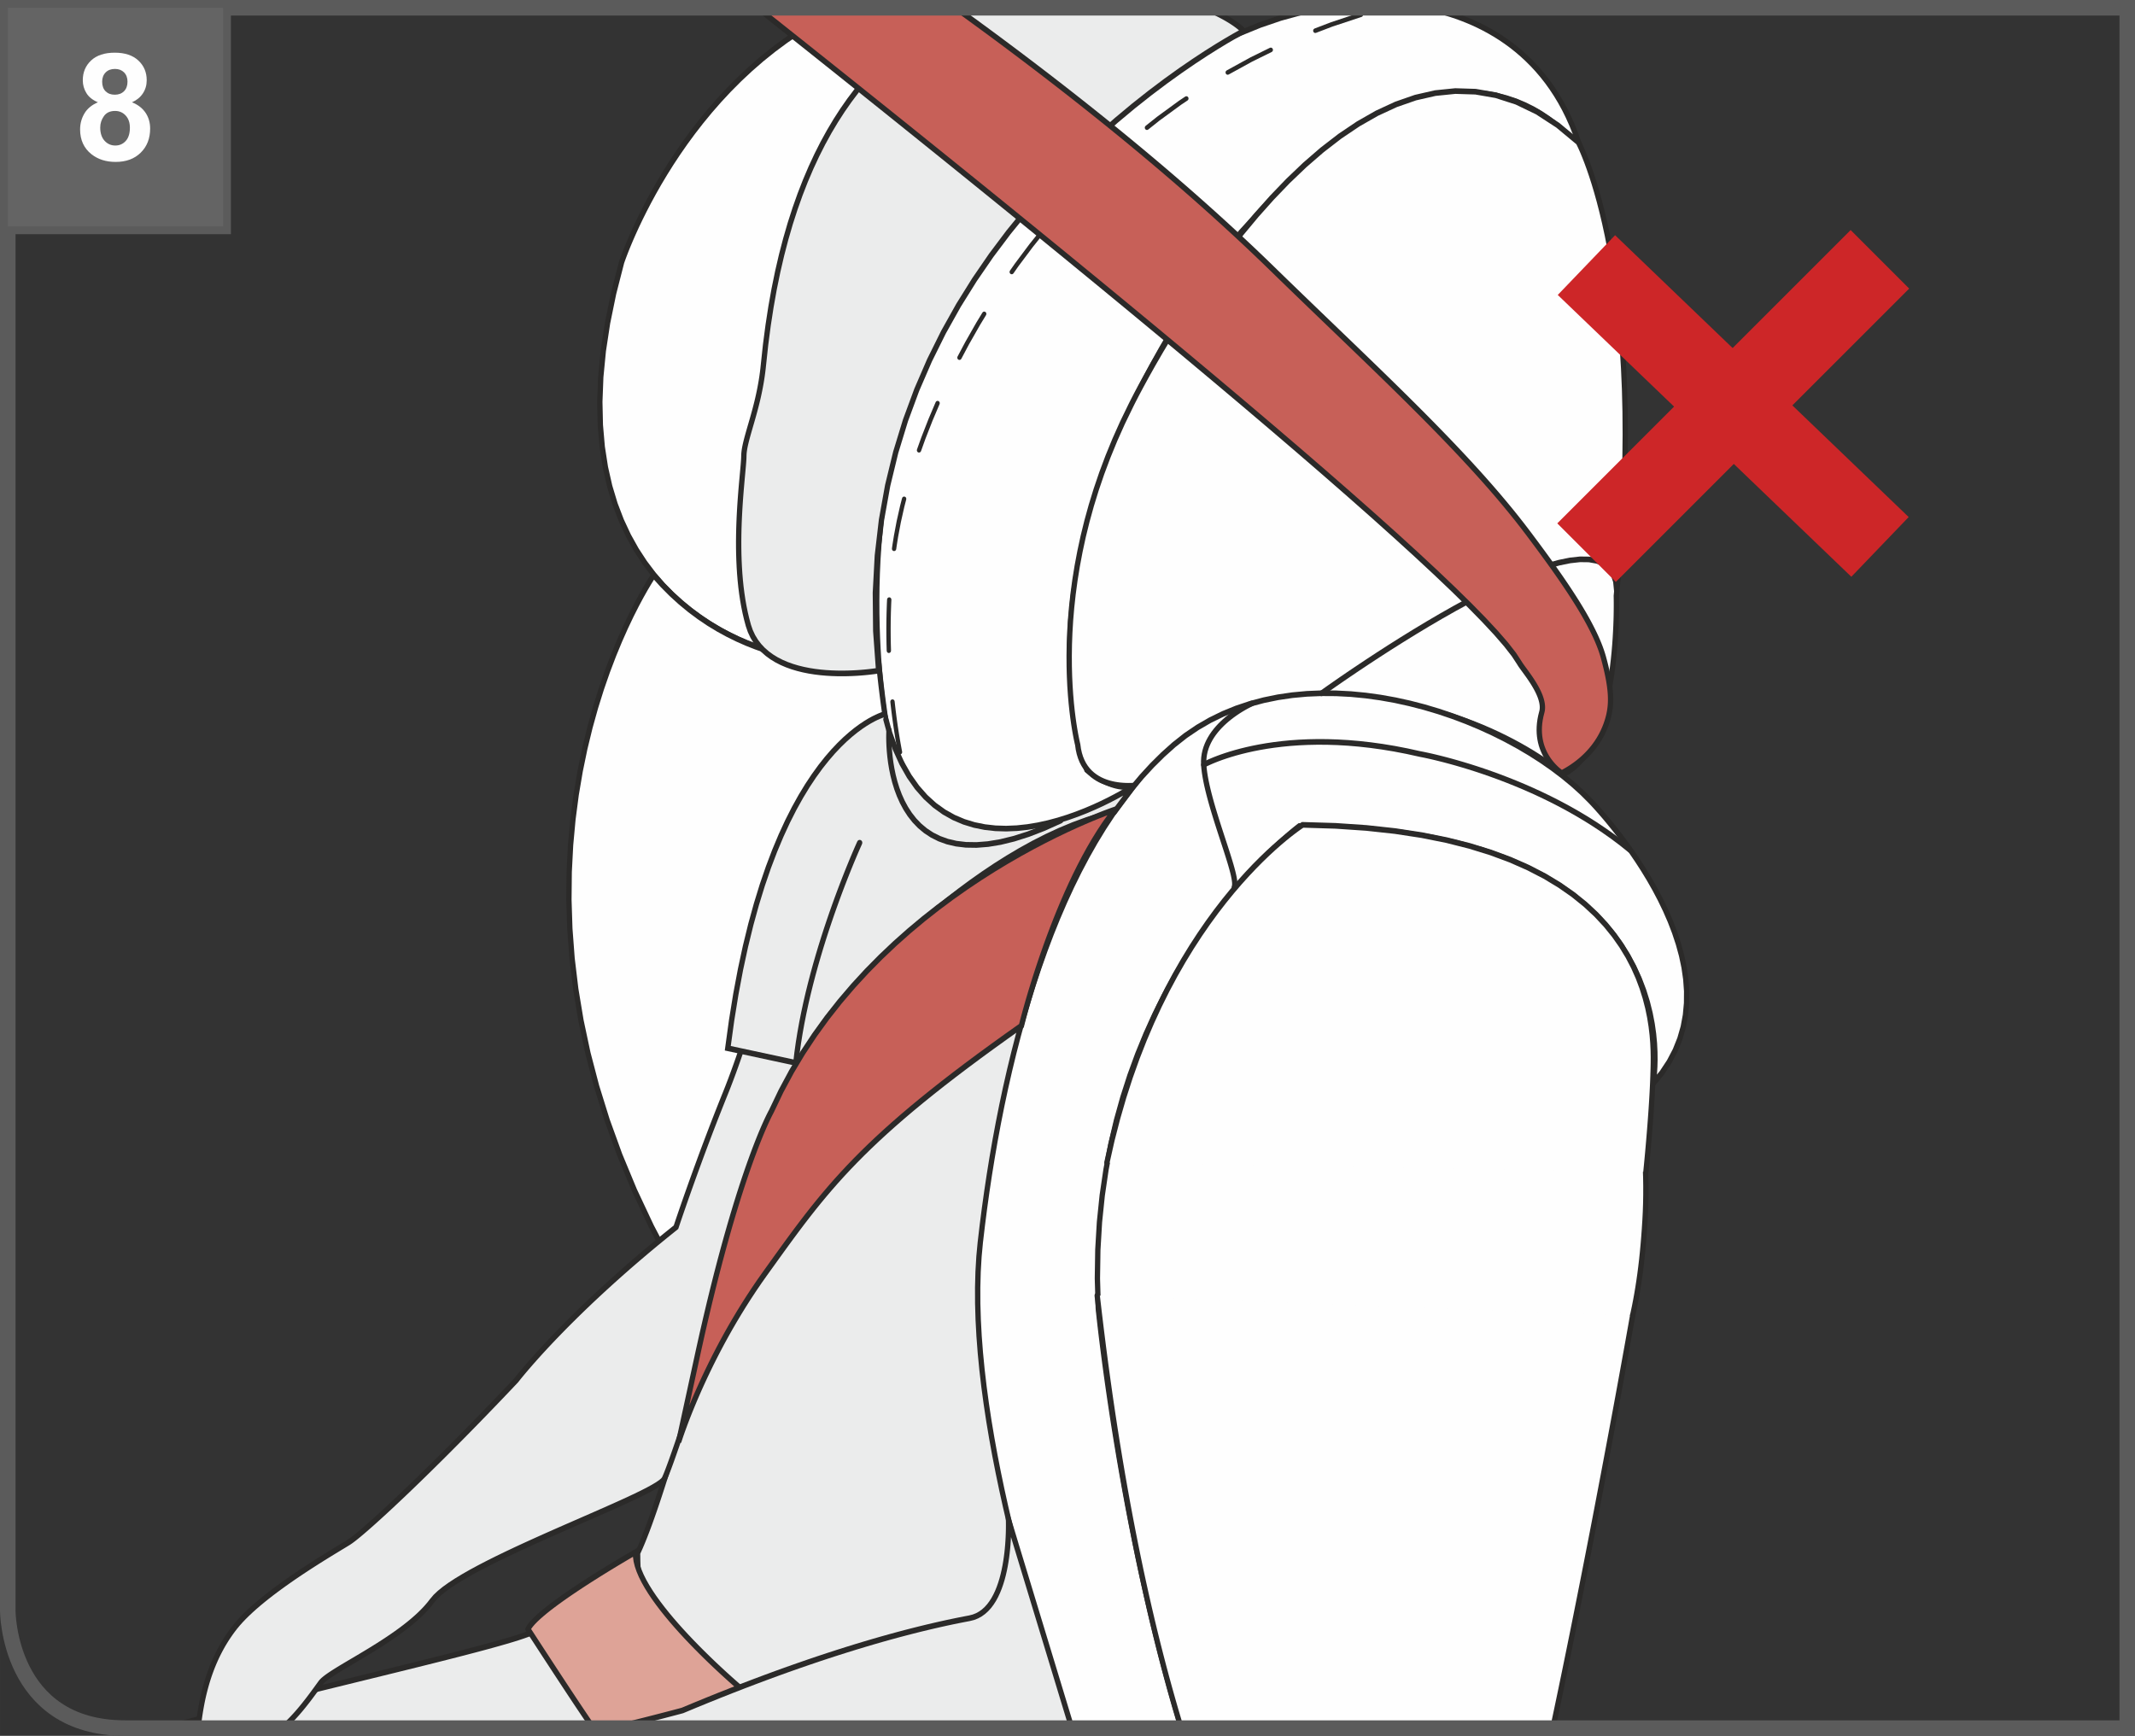 <?xml version="1.0" encoding="UTF-8"?>
<!DOCTYPE svg PUBLIC "-//W3C//DTD SVG 1.1//EN" "http://www.w3.org/Graphics/SVG/1.1/DTD/svg11.dtd">
<!-- Creator: CorelDRAW 2017 -->
<svg xmlns="http://www.w3.org/2000/svg" xml:space="preserve" width="36.388mm" height="29.588mm" version="1.1" style="shape-rendering:geometricPrecision; text-rendering:geometricPrecision; image-rendering:optimizeQuality; fill-rule:evenodd; clip-rule:evenodd"
viewBox="0 0 3652.57 2970.01"
 xmlns:xlink="http://www.w3.org/1999/xlink">
 <rect x="0" y="0" width="3652.57" height="2970.01" fill="#333333" stroke="none"/>
 <defs>
  <style type="text/css">
   <![CDATA[
    .str2 {stroke:#CD2628;stroke-width:141.64;stroke-miterlimit:4}
    .str1 {stroke:#5B5B5B;stroke-width:13.35;stroke-miterlimit:4}
    .str0 {stroke:#5B5B5B;stroke-width:26.56;stroke-miterlimit:4}
    .fil5 {fill:none;fill-rule:nonzero}
    .fil2 {fill:#FEFEFE;fill-rule:nonzero}
    .fil0 {fill:#EBECEC;fill-rule:nonzero}
    .fil6 {fill:#646464;fill-rule:nonzero}
    .fil1 {fill:#2B2A29;fill-rule:nonzero}
    .fil4 {fill:#DEA397;fill-rule:nonzero}
    .fil3 {fill:#C76058;fill-rule:nonzero}
   ]]>
  </style>
 </defs>
 <g id="Слой_x0020_1">
  <path class="fil0" d="M1181.67 2379.03c0,0 -66.79,245.47 -100.22,295.4 0,0 58.22,252.55 329.46,252.55 271.25,0 426,-73.23 455.1,-129.11 29.15,-55.91 282.19,-1125.69 191.15,-1303.05 -91,-177.31 -293.05,-530.07 -455.1,-456.81 -162.04,73.24 -420.39,1341.02 -420.39,1341.02z"/>
  <g>
   <path class="fil1" d="M1177.27 2377.59c0.69,-2.56 3.23,-4.05 5.64,-3.3 2.41,0.74 3.8,3.43 3.11,5.99l-8.75 -2.69zm-91.41 295.59l-8.83 2.31 0.7 -3.96 3.05 -4.95 3.29 -6.1 3.48 -7.14 3.65 -8.07 3.78 -8.91 3.89 -9.69 3.98 -10.35 4.07 -10.95 4.12 -11.45 4.15 -11.87 4.17 -12.23 4.16 -12.49 4.14 -12.66 4.09 -12.77 4.05 -12.79 3.94 -12.71 3.86 -12.58 3.74 -12.34 3.6 -12.05 3.45 -11.66 3.29 -11.17 3.09 -10.64 2.88 -10.01 2.67 -9.29 2.42 -8.5 2.15 -7.63 1.87 -6.68 1.58 -5.65 1.26 -4.53 0.91 -3.33 0.57 -2.08 0.18 -0.68 8.75 2.69 -0.2 0.72 -0.57 2.06 -0.91 3.35 -1.26 4.55 -1.58 5.65 -1.87 6.7 -2.17 7.65 -2.42 8.52 -2.67 9.32 -2.9 10.03 -3.09 10.66 -3.29 11.21 -3.47 11.68 -3.6 12.07 -3.76 12.38 -3.86 12.62 -3.96 12.75 -4.05 12.83 -4.11 12.81 -4.16 12.72 -4.18 12.55 -4.19 12.29 -4.19 11.95 -4.14 11.55 -4.11 11.05 -4.05 10.47 -3.95 9.85 -3.86 9.11 -3.75 8.31 -3.64 7.44 -3.51 6.5 -3.39 5.53 0.7 -3.96zm-8.83 2.31l-0.5 -2.17 1.2 -1.8 -0.7 3.96zm333.89 246.55l0 9.7 0 0 -25.06 -0.73 -23.85 -2.15 -22.66 -3.44 -21.51 -4.66 -20.36 -5.8 -19.26 -6.83 -18.17 -7.77 -17.11 -8.61 -16.07 -9.38 -15.08 -10.02 -14.1 -10.6 -13.13 -11.05 -12.22 -11.43 -11.33 -11.71 -10.45 -11.88 -9.62 -12 -8.81 -11.98 -8.03 -11.88 -7.28 -11.7 -6.57 -11.4 -5.86 -11.04 -5.22 -10.57 -4.58 -10.01 -3.98 -9.36 -3.39 -8.6 -2.86 -7.77 -2.34 -6.85 -1.86 -5.81 -1.4 -4.71 -0.96 -3.47 -0.57 -2.2 -0.19 -0.83 8.83 -2.31 0.15 0.61 0.53 2.04 0.92 3.33 1.34 4.51 1.8 5.63 2.26 6.62 2.78 7.55 3.31 8.38 3.86 9.11 4.48 9.75 5.08 10.31 5.72 10.76 6.39 11.12 7.1 11.4 7.83 11.56 8.57 11.67 9.36 11.65 10.17 11.56 11.01 11.39 11.85 11.09 12.77 10.75 13.68 10.28 14.64 9.74 15.61 9.09 16.61 8.37 17.67 7.55 18.74 6.64 19.83 5.64 20.97 4.56 22.13 3.36 23.33 2.09 24.56 0.71 0 0zm451.1 -126.6l7.97 4.7 0 0 -3.34 5.69 -4.06 5.7 -4.8 5.7 -5.5 5.71 -6.22 5.71 -6.94 5.69 -7.65 5.68 -8.36 5.64 -9.07 5.59 -9.79 5.54 -10.5 5.46 -11.21 5.37 -11.92 5.26 -12.62 5.15 -13.35 5.01 -14.03 4.86 -14.76 4.69 -15.45 4.51 -16.16 4.31 -16.85 4.1 -17.57 3.85 -18.26 3.6 -18.94 3.34 -19.65 3.06 -20.35 2.76 -21.04 2.45 -21.73 2.12 -22.4 1.77 -23.12 1.41 -23.78 1.02 -24.49 0.62 -25.15 0.22 0 -9.7 25.01 -0.2 24.33 -0.62 23.64 -1.02 22.96 -1.39 22.26 -1.77 21.57 -2.1 20.88 -2.43 20.17 -2.74 19.49 -3.04 18.78 -3.3 18.08 -3.58 17.39 -3.81 16.67 -4.04 15.96 -4.27 15.25 -4.45 14.55 -4.63 13.83 -4.78 13.11 -4.93 12.4 -5.05 11.68 -5.16 10.95 -5.25 10.24 -5.32 9.51 -5.38 8.77 -5.41 8.04 -5.42 7.31 -5.42 6.57 -5.39 5.82 -5.35 5.08 -5.27 4.34 -5.16 3.59 -5.04 2.86 -4.89 0 0zm191.16 -1298.42l7.99 -4.64 0 0 7.87 20.01 5.77 24.64 3.88 29.02 2.14 33.06 0.53 36.84 -0.98 40.27 -2.38 43.37 -3.67 46.12 -4.84 48.54 -5.93 50.62 -6.91 52.35 -7.78 53.72 -8.55 54.77 -9.21 55.44 -9.76 55.79 -10.23 55.77 -10.58 55.42 -10.82 54.71 -10.97 53.65 -11.01 52.25 -10.94 50.5 -10.78 48.39 -10.5 45.93 -10.13 43.15 -9.66 40 -9.06 36.5 -8.38 32.67 -7.59 28.48 -6.71 23.96 -5.72 19.1 -4.65 13.95 -3.63 8.76 -7.97 -4.7 3.11 -7.56 4.51 -13.53 5.64 -18.88 6.67 -23.8 7.57 -28.38 8.36 -32.59 9.04 -36.44 9.64 -39.92 10.13 -43.09 10.48 -45.89 10.76 -48.33 10.94 -50.44 10.99 -52.19 10.95 -53.59 10.82 -54.65 10.56 -55.34 10.21 -55.69 9.76 -55.71 9.19 -55.36 8.53 -54.65 7.76 -53.6 6.89 -52.21 5.91 -50.46 4.84 -48.36 3.65 -45.9 2.36 -43.09 0.96 -39.91 -0.51 -36.38 -2.1 -32.48 -3.76 -28.18 -5.49 -23.48 -7.21 -18.36 0 0zm-449.35 -454.65l-3.55 -8.91 0 0 15.89 -5.86 16.13 -3.38 16.29 -1 16.41 1.22 16.46 3.34 16.49 5.33 16.5 7.18 16.49 8.92 16.44 10.53 16.39 12.04 16.3 13.42 16.21 14.68 16.09 15.86 15.95 16.9 15.78 17.86 15.58 18.69 15.37 19.41 15.13 20.03 14.85 20.53 14.55 20.94 14.22 21.23 13.88 21.4 13.5 21.46 13.09 21.43 12.67 21.28 12.2 21.03 11.71 20.64 11.2 20.17 10.65 19.58 10.1 18.87 9.5 18.07 8.86 17.14 -7.99 4.64 -8.84 -17.08 -9.46 -18.01 -10.06 -18.81 -10.63 -19.5 -11.14 -20.11 -11.67 -20.56 -12.16 -20.93 -12.61 -21.18 -13.03 -21.33 -13.42 -21.36 -13.8 -21.28 -14.14 -21.09 -14.45 -20.8 -14.75 -20.39 -14.99 -19.86 -15.23 -19.23 -15.42 -18.49 -15.58 -17.64 -15.73 -16.66 -15.83 -15.6 -15.91 -14.41 -15.94 -13.12 -15.95 -11.71 -15.92 -10.19 -15.87 -8.58 -15.76 -6.88 -15.63 -5.05 -15.46 -3.14 -15.29 -1.14 -15.09 0.94 -14.89 3.12 -14.73 5.42 0 0zm-417.72 1337.59l-8.89 -2.05 0.74 -3.65 2.2 -10.62 3.58 -17.15 4.9 -23.23 6.15 -28.86 7.35 -34.04 8.46 -38.76 9.54 -43.02 10.52 -46.86 11.44 -50.23 12.32 -53.14 13.12 -55.62 13.85 -57.64 14.51 -59.2 15.13 -60.33 15.67 -60.99 16.15 -61.21 16.55 -60.98 16.9 -60.3 17.17 -59.16 17.41 -57.59 17.56 -55.54 17.65 -53.08 17.67 -50.15 17.64 -46.78 17.55 -42.96 17.4 -38.71 17.18 -34.01 16.96 -28.9 16.7 -23.37 16.53 -17.43 16.56 -10.98 3.55 8.91 -14.37 9.6 -15.39 16.24 -16.08 22.5 -16.58 28.26 -16.94 33.55 -17.23 38.34 -17.43 42.68 -17.56 46.54 -17.61 49.97 -17.59 52.92 -17.52 55.42 -17.37 57.47 -17.15 59.06 -16.88 60.22 -16.53 60.9 -16.13 61.15 -15.65 60.93 -15.11 60.27 -14.51 59.16 -13.83 57.6 -13.12 55.56 -12.3 53.12 -11.44 50.19 -10.52 46.82 -9.52 43 -8.46 38.74 -7.35 34 -6.15 28.84 -4.88 23.21 -3.58 17.13 -2.2 10.6 -0.74 3.63zm0 0c-0.53,2.61 -2.96,4.28 -5.41,3.71 -2.45,-0.56 -4.02,-3.15 -3.48,-5.76l8.89 2.05z"/>
  </g>
  <path class="fil2" d="M1871.29 1812.88c0,0 -80.1,370.08 50.99,595.62 131.05,225.53 771.89,102.15 813.74,7.72 41.86,-94.45 69.16,-173.48 78.29,-327.69 9.1,-154.18 -20.04,-348.87 -132.89,-381.67 -112.85,-32.75 -810.14,106.02 -810.14,106.02z"/>
  <g>
   <path class="fil1" d="M1866.82 1811.69c0.56,-2.6 3.01,-4.23 5.46,-3.63 2.45,0.59 3.97,3.2 3.41,5.8l-8.87 -2.17zm59.31 594.15l-7.75 5.1 0 0 -11.81 -21.8 -10.62 -22.55 -9.47 -23.19 -8.36 -23.75 -7.34 -24.2 -6.34 -24.57 -5.41 -24.83 -4.55 -25.01 -3.72 -25.08 -2.96 -25.08 -2.25 -24.97 -1.6 -24.77 -0.99 -24.49 -0.45 -24.09 0.04 -23.62 0.49 -23.04 0.86 -22.38 1.19 -21.61 1.49 -20.76 1.71 -19.81 1.87 -18.77 2 -17.65 2.07 -16.4 2.07 -15.08 2.02 -13.67 1.93 -12.15 1.79 -10.55 1.59 -8.84 1.31 -7.05 1.01 -5.17 0.65 -3.17 0.23 -1.11 8.87 2.17 -0.21 1.01 -0.63 3.13 -1.01 5.07 -1.29 6.97 -1.57 8.76 -1.77 10.45 -1.91 12.05 -2.02 13.55 -2.05 14.98 -2.05 16.28 -1.98 17.51 -1.87 18.63 -1.69 19.67 -1.47 20.6 -1.19 21.45 -0.86 22.2 -0.47 22.86 -0.04 23.42 0.43 23.87 0.99 24.25 1.58 24.51 2.23 24.71 2.92 24.78 3.68 24.78 4.49 24.67 5.33 24.47 6.24 24.17 7.2 23.78 8.22 23.31 9.26 22.73 10.38 22.05 11.55 21.3 0 0zm805.75 8.21l8.23 4.14 0 0 -6.31 10.03 -9.54 9.63 -12.49 9.39 -15.3 9.23 -17.92 9.04 -20.36 8.82 -22.61 8.56 -24.69 8.23 -26.54 7.83 -28.23 7.38 -29.7 6.85 -30.96 6.24 -32.04 5.58 -32.9 4.86 -33.59 4.05 -34.04 3.18 -34.32 2.24 -34.37 1.22 -34.24 0.14 -33.91 -0.99 -33.38 -2.22 -32.62 -3.51 -31.71 -4.88 -30.55 -6.32 -29.23 -7.83 -27.69 -9.43 -25.97 -11.09 -24.03 -12.85 -21.89 -14.69 -19.53 -16.61 -16.95 -18.62 -14.13 -20.71 7.75 -5.1 13.35 19.56 16.11 17.7 18.69 15.89 21.09 14.14 23.29 12.45 25.31 10.81 27.11 9.22 28.71 7.69 30.11 6.22 31.29 4.82 32.26 3.47 33.03 2.2 33.61 0.99 33.96 -0.14 34.13 -1.22 34.06 -2.22 33.82 -3.16 33.35 -4.03 32.68 -4.82 31.82 -5.54 30.74 -6.2 29.46 -6.79 27.97 -7.32 26.28 -7.75 24.37 -8.13 22.26 -8.42 19.93 -8.64 17.4 -8.78 14.61 -8.81 11.62 -8.72 8.37 -8.44 4.97 -7.82 0 0zm77.85 -325.93l9.09 0.6 0 0 -0.92 14.29 -1.01 13.86 -1.12 13.46 -1.23 13.08 -1.34 12.69 -1.44 12.35 -1.55 12.01 -1.65 11.69 -1.75 11.37 -1.85 11.09 -1.95 10.81 -2.06 10.56 -2.15 10.32 -2.24 10.09 -2.35 9.89 -2.45 9.69 -2.54 9.52 -2.63 9.36 -2.73 9.21 -2.83 9.09 -2.92 8.97 -3 8.87 -3.11 8.8 -3.19 8.73 -3.28 8.69 -3.37 8.67 -3.45 8.65 -3.55 8.65 -3.63 8.67 -3.72 8.71 -3.8 8.76 -3.89 8.83 -8.23 -4.14 3.87 -8.79 3.78 -8.7 3.68 -8.65 3.61 -8.61 3.51 -8.57 3.43 -8.57 3.33 -8.57 3.24 -8.59 3.15 -8.63 3.07 -8.7 2.96 -8.75 2.88 -8.85 2.79 -8.95 2.69 -9.09 2.61 -9.21 2.5 -9.38 2.41 -9.57 2.31 -9.75 2.22 -9.95 2.13 -10.18 2.02 -10.42 1.93 -10.69 1.83 -10.95 1.73 -11.25 1.63 -11.55 1.53 -11.88 1.44 -12.23 1.31 -12.59 1.21 -12.96 1.12 -13.36 1.01 -13.76 0.9 -14.19 0 0zm-129.55 -376.72l2.39 -9.34 0.01 0 10.72 3.67 10.23 4.63 9.73 5.53 9.23 6.38 8.74 7.2 8.27 7.98 7.78 8.7 7.33 9.39 6.88 10.03 6.43 10.65 6 11.21 5.59 11.73 5.18 12.23 4.79 12.68 4.4 13.1 4.04 13.49 3.64 13.83 3.31 14.12 2.95 14.41 2.63 14.66 2.29 14.85 1.98 15.03 1.67 15.14 1.37 15.23 1.07 15.3 0.77 15.3 0.51 15.3 0.25 15.24 -0.02 15.15 -0.27 15.01 -0.5 14.87 -0.74 14.65 -9.09 -0.6 0.74 -14.48 0.5 -14.69 0.25 -14.85 0.02 -14.97 -0.23 -15.06 -0.51 -15.12 -0.77 -15.12 -1.05 -15.1 -1.35 -15.03 -1.65 -14.94 -1.94 -14.79 -2.27 -14.63 -2.57 -14.39 -2.91 -14.15 -3.23 -13.86 -3.58 -13.53 -3.93 -13.17 -4.28 -12.76 -4.65 -12.32 -5.02 -11.84 -5.39 -11.33 -5.78 -10.77 -6.15 -10.19 -6.55 -9.57 -6.95 -8.9 -7.34 -8.2 -7.75 -7.48 -8.18 -6.74 -8.59 -5.94 -9.02 -5.13 -9.47 -4.29 -9.96 -3.41 0.01 0zm-808.1 106.13l-1.67 -9.52 2.02 -0.4 5.85 -1.15 9.47 -1.86 12.87 -2.5 16.01 -3.08 18.91 -3.61 21.59 -4.08 24.04 -4.5 26.25 -4.86 28.23 -5.17 29.96 -5.41 31.47 -5.59 32.73 -5.72 33.77 -5.8 34.58 -5.82 35.14 -5.78 35.46 -5.68 35.58 -5.53 35.43 -5.32 35.06 -5.05 34.47 -4.75 33.62 -4.35 32.55 -3.91 31.25 -3.42 29.72 -2.88 27.94 -2.26 25.96 -1.61 23.73 -0.87 21.28 -0.1 18.62 0.75 15.79 1.66 12.81 2.71 -2.39 9.34 -11.7 -2.45 -15.11 -1.6 -18.16 -0.73 -20.96 0.1 -23.49 0.87 -25.76 1.59 -27.79 2.26 -29.6 2.86 -31.15 3.42 -32.47 3.89 -33.56 4.35 -34.39 4.73 -35.02 5.05 -35.39 5.32 -35.52 5.51 -35.44 5.68 -35.1 5.78 -34.54 5.8 -33.75 5.8 -32.71 5.72 -31.45 5.59 -29.94 5.41 -28.21 5.15 -26.23 4.86 -24.02 4.5 -21.57 4.08 -18.91 3.61 -15.99 3.08 -12.85 2.5 -9.47 1.86 -5.85 1.13 -2 0.4zm0 0c-2.47,0.49 -4.86,-1.24 -5.31,-3.86 -0.45,-2.62 1.17,-5.16 3.64,-5.65l1.67 9.52z"/>
  </g>
  <path class="fil0" d="M284.73 2956.76c17.4,-5.12 34.94,-10.03 52.56,-14.7 222.03,-58.78 492.35,-118.84 564.76,-145.65 28.3,-10.51 68.81,-59.31 206.31,-27.26 50.66,11.81 60.33,134.07 106.37,187.61l-930 0z"/>
  <g>
   <path class="fil1" d="M285.6 2961.43c-2.42,0.71 -4.94,-0.8 -5.6,-3.37 -0.66,-2.57 0.75,-5.25 3.17,-5.96l2.43 9.34zm50.53 -24.15l2.21 9.4 -0.01 0 -1.65 0.44 -1.67 0.44 -1.66 0.44 -1.66 0.44 -1.66 0.45 -1.66 0.44 -1.64 0.44 -1.66 0.45 -1.66 0.45 -1.66 0.45 -1.65 0.45 -1.66 0.46 -1.66 0.45 -1.65 0.46 -1.65 0.46 -1.66 0.46 -1.66 0.46 -1.64 0.45 -1.66 0.47 -1.64 0.46 -1.64 0.47 -1.65 0.47 -1.66 0.47 -1.65 0.47 -1.65 0.47 -1.63 0.46 -1.65 0.49 -1.65 0.47 -1.63 0.47 -1.64 0.48 -1.65 0.48 -1.64 0.48 -2.43 -9.34 1.64 -0.48 1.65 -0.48 1.64 -0.48 1.67 -0.49 1.65 -0.47 1.65 -0.47 1.65 -0.48 1.65 -0.47 1.65 -0.47 1.66 -0.47 1.65 -0.47 1.66 -0.47 1.66 -0.46 1.66 -0.47 1.66 -0.47 1.66 -0.46 1.66 -0.46 1.65 -0.46 1.67 -0.46 1.66 -0.45 1.66 -0.46 1.67 -0.45 1.66 -0.45 1.66 -0.45 1.66 -0.45 1.68 -0.46 1.66 -0.44 1.66 -0.45 1.68 -0.44 1.66 -0.44 1.67 -0.44 1.67 -0.44 -0.01 0zm564.4 -145.52l2.99 9.15 0 0 -7.47 2.64 -8.55 2.83 -9.61 3 -10.62 3.16 -11.58 3.33 -12.52 3.5 -13.39 3.65 -14.23 3.8 -15.04 3.94 -15.78 4.08 -16.5 4.22 -17.15 4.35 -17.76 4.45 -18.35 4.57 -18.86 4.68 -19.36 4.78 -19.78 4.86 -20.18 4.96 -20.53 5.03 -20.83 5.12 -21.09 5.17 -21.3 5.24 -21.45 5.3 -21.59 5.35 -21.67 5.38 -21.69 5.43 -21.67 5.44 -21.63 5.48 -21.52 5.5 -21.37 5.51 -21.18 5.51 -20.93 5.5 -2.21 -9.4 20.97 -5.52 21.2 -5.51 21.39 -5.51 21.54 -5.5 21.63 -5.48 21.69 -5.46 21.71 -5.43 21.67 -5.38 21.59 -5.35 21.47 -5.3 21.3 -5.24 21.09 -5.17 20.83 -5.12 20.53 -5.03 20.18 -4.96 19.78 -4.86 19.34 -4.78 18.86 -4.68 18.33 -4.57 17.76 -4.45 17.13 -4.33 16.46 -4.22 15.76 -4.08 15 -3.92 14.19 -3.8 13.35 -3.63 12.46 -3.48 11.52 -3.31 10.52 -3.14 9.49 -2.96 8.39 -2.77 7.27 -2.58 0 0zm208.75 -27.41l-1.95 9.46 0 0 -12.5 -2.74 -11.94 -2.3 -11.39 -1.88 -10.88 -1.47 -10.36 -1.07 -9.87 -0.72 -9.38 -0.39 -8.92 -0.06 -8.46 0.23 -8.05 0.5 -7.63 0.75 -7.22 0.98 -6.85 1.18 -6.47 1.37 -6.13 1.54 -5.79 1.67 -5.49 1.81 -5.18 1.89 -4.9 1.98 -4.66 2.04 -4.4 2.07 -4.17 2.09 -3.95 2.1 -3.76 2.07 -3.59 2.04 -3.44 1.98 -3.28 1.89 -3.18 1.8 -3.07 1.69 -3 1.54 -2.96 1.38 -2.92 1.19 -2.99 -9.15 2.46 -0.99 2.6 -1.21 2.76 -1.42 2.91 -1.59 3.08 -1.76 3.28 -1.89 3.46 -1.98 3.65 -2.08 3.88 -2.13 4.1 -2.18 4.37 -2.19 4.6 -2.17 4.88 -2.14 5.16 -2.08 5.46 -1.99 5.77 -1.89 6.09 -1.77 6.43 -1.62 6.8 -1.43 7.15 -1.24 7.54 -1.02 7.93 -0.77 8.35 -0.52 8.76 -0.23 9.2 0.06 9.68 0.39 10.13 0.74 10.62 1.11 11.12 1.49 11.63 1.92 12.17 2.34 12.72 2.8 0 0zm108.82 189.14l-6.71 6.54 -4.4 -5.43 -4.17 -5.8 -3.95 -6.09 -3.76 -6.4 -3.58 -6.64 -3.43 -6.87 -3.28 -7.06 -3.16 -7.21 -3.05 -7.34 -2.96 -7.44 -2.88 -7.48 -2.81 -7.51 -2.77 -7.52 -2.74 -7.48 -2.71 -7.4 -2.7 -7.29 -2.72 -7.17 -2.73 -6.99 -2.77 -6.78 -2.82 -6.54 -2.87 -6.26 -2.94 -5.95 -3.02 -5.61 -3.1 -5.23 -3.19 -4.82 -3.3 -4.38 -3.4 -3.89 -3.51 -3.39 -3.61 -2.87 -3.74 -2.34 -3.88 -1.81 -4.07 -1.25 1.95 -9.46 5.21 1.6 4.93 2.29 4.65 2.9 4.38 3.47 4.12 3.97 3.88 4.46 3.68 4.88 3.49 5.26 3.34 5.61 3.2 5.95 3.08 6.23 2.97 6.5 2.9 6.73 2.83 6.94 2.79 7.11 2.74 7.25 2.72 7.35 2.73 7.42 2.72 7.46 2.77 7.48 2.79 7.45 2.84 7.4 2.9 7.3 2.99 7.18 3.08 7.03 3.18 6.84 3.29 6.6 3.42 6.34 3.56 6.06 3.71 5.73 3.86 5.38 4.04 4.99zm0 0c1.69,1.97 1.57,5.04 -0.28,6.85 -1.85,1.81 -4.74,1.67 -6.42,-0.3l6.71 -6.54z"/>
  </g>
  <path class="fil2" d="M1513.21 1222.19c0,0 -61.96,-366.64 81.63,-640.86 0,0 271.15,-501.64 670.07,-568.03l173.45 0c86.62,17.13 216.42,72.18 267.06,246 0,0 -195.61,-300.99 -581.31,137.22 0,0 -405.42,470.97 -264.66,921.08 0,0 49.22,43.17 87.85,24.29 0,0 -214.38,169.17 -352.52,43.34 0,0 -69.4,-70.07 -81.59,-163.03z"/>
  <g>
   <path class="fil1" d="M1517.66 1221.22c0.44,2.63 -1.2,5.16 -3.67,5.62 -2.47,0.46 -4.84,-1.28 -5.28,-3.91l8.95 -1.71zm73.21 -642.44l7.89 4.84 0.03 -0.06 -12.77 25.78 -11.63 26.23 -10.54 26.61 -9.48 26.91 -8.49 27.12 -7.54 27.25 -6.62 27.3 -5.78 27.26 -4.98 27.13 -4.21 26.93 -3.5 26.64 -2.84 26.26 -2.23 25.8 -1.66 25.26 -1.14 24.62 -0.68 23.91 -0.24 23.12 0.11 22.23 0.42 21.26 0.71 20.21 0.93 19.07 1.1 17.86 1.23 16.55 1.3 15.16 1.35 13.68 1.31 12.14 1.24 10.49 1.13 8.76 0.95 6.97 0.75 5.05 0.48 3.09 0.16 1.01 -8.95 1.71 -0.18 -1.11 -0.5 -3.15 -0.75 -5.15 -0.97 -7.05 -1.15 -8.86 -1.24 -10.59 -1.34 -12.24 -1.35 -13.8 -1.32 -15.28 -1.23 -16.67 -1.12 -18 -0.93 -19.21 -0.71 -20.35 -0.44 -21.42 -0.11 -22.39 0.26 -23.28 0.68 -24.09 1.14 -24.82 1.68 -25.46 2.25 -26.02 2.86 -26.48 3.54 -26.88 4.25 -27.19 5.02 -27.39 5.84 -27.54 6.71 -27.6 7.62 -27.57 8.59 -27.46 9.62 -27.25 10.68 -26.99 11.79 -26.61 12.97 -26.16 0.03 -0.06zm-0.03 0.06l0.03 -0.06 0.05 -0.08 -0.08 0.14zm672.45 -570.34l1.43 9.58 -36.69 7.47 -35.94 9.82 -35.14 12.01 -34.35 14.03 -33.51 15.89 -32.65 17.56 -31.76 19.08 -30.85 20.43 -29.89 21.59 -28.93 22.61 -27.95 23.43 -26.91 24.1 -25.85 24.59 -24.77 24.9 -23.68 25.06 -22.53 25.04 -21.37 24.84 -20.19 24.48 -18.98 23.95 -17.73 23.24 -16.47 22.35 -15.16 21.31 -13.85 20.11 -12.51 18.7 -11.12 17.13 -9.73 15.41 -8.3 13.49 -6.84 11.42 -5.37 9.17 -3.86 6.76 -2.33 4.18 -0.76 1.39 -7.89 -4.84 0.82 -1.49 2.37 -4.24 3.9 -6.84 5.41 -9.25 6.9 -11.52 8.36 -13.59 9.79 -15.51 11.2 -17.23 12.57 -18.82 13.93 -20.21 15.26 -21.43 16.55 -22.49 17.85 -23.38 19.08 -24.09 20.31 -24.62 21.51 -25 22.68 -25.2 23.84 -25.22 24.95 -25.08 26.05 -24.77 27.13 -24.3 28.17 -23.63 29.19 -22.81 30.19 -21.81 31.17 -20.63 32.1 -19.28 33.03 -17.78 33.93 -16.09 34.81 -14.21 35.64 -12.19 36.48 -9.96 37.25 -7.59zm0 0c2.48,-0.41 4.82,1.4 5.21,4.04 0.39,2.64 -1.3,5.13 -3.78,5.54l-1.43 -9.58zm174.91 9.55c-2.47,-0.49 -4.1,-3.03 -3.63,-5.65 0.46,-2.62 2.85,-4.36 5.32,-3.86l-1.69 9.52zm263.47 243.86l7.49 -5.5 -8.09 4.19 -4.91 -15.73 -5.33 -15.05 -5.75 -14.37 -6.13 -13.74 -6.49 -13.1 -6.84 -12.49 -7.17 -11.89 -7.46 -11.31 -7.73 -10.74 -8 -10.18 -8.23 -9.66 -8.44 -9.12 -8.63 -8.61 -8.8 -8.13 -8.95 -7.64 -9.08 -7.19 -9.18 -6.73 -9.27 -6.3 -9.34 -5.87 -9.38 -5.47 -9.4 -5.09 -9.4 -4.71 -9.37 -4.34 -9.34 -3.98 -9.25 -3.66 -9.16 -3.34 -9.04 -3.02 -8.92 -2.74 -8.75 -2.46 -8.58 -2.21 -8.37 -1.95 -8.16 -1.72 1.69 -9.52 8.32 1.76 8.57 1.99 8.76 2.25 8.95 2.52 9.12 2.8 9.26 3.1 9.39 3.42 9.48 3.74 9.56 4.09 9.61 4.46 9.64 4.83 9.66 5.21 9.64 5.63 9.6 6.03 9.54 6.48 9.45 6.93 9.35 7.39 9.23 7.88 9.06 8.37 8.89 8.87 8.7 9.41 8.47 9.94 8.24 10.5 7.97 11.06 7.68 11.63 7.37 12.24 7.04 12.85 6.68 13.46 6.29 14.1 5.89 14.76 5.47 15.41 5.01 16.09 -8.09 4.19zm8.09 -4.19l8.79 30.16 -16.88 -25.98 8.09 -4.19zm-582.31 141.93l-6.71 -6.54 0.03 -0.04 35.72 -39.08 34.63 -34.95 33.52 -31.01 32.44 -27.24 31.33 -23.68 30.24 -20.3 29.14 -17.1 28.05 -14.1 26.93 -11.27 25.85 -8.64 24.74 -6.19 23.63 -3.93 22.51 -1.86 21.39 0.03 20.26 1.72 19.12 3.22 17.97 4.54 16.82 5.64 15.67 6.56 14.51 7.29 13.35 7.82 12.2 8.15 11.04 8.3 9.88 8.25 8.71 8 7.57 7.57 6.41 6.95 5.26 6.12 4.1 5.12 2.94 3.91 1.79 2.51 0.66 0.99 -7.49 5.5 -0.48 -0.71 -1.65 -2.33 -2.78 -3.69 -3.91 -4.88 -5.04 -5.88 -6.17 -6.69 -7.29 -7.29 -8.41 -7.72 -9.54 -7.97 -10.64 -8 -11.77 -7.87 -12.87 -7.54 -13.99 -7.03 -15.09 -6.32 -16.2 -5.44 -17.33 -4.38 -18.42 -3.1 -19.55 -1.66 -20.67 -0.03 -21.81 1.8 -22.93 3.81 -24.08 6.03 -25.22 8.44 -26.37 11.03 -27.5 13.82 -28.66 16.82 -29.8 20.02 -30.95 23.38 -32.08 26.94 -33.21 30.73 -34.35 34.67 -35.48 38.82 0.03 -0.04zm-6.71 -6.54l0.03 -0.04 0.2 -0.23 -0.23 0.27zm-258.43 920.61l-5.78 7.47 -1.43 -2.21 -11.72 -42.58 -8.66 -42.6 -5.79 -42.55 -3.09 -42.38 -0.56 -42.13 1.77 -41.79 3.94 -41.35 5.93 -40.81 7.75 -40.21 9.39 -39.5 10.85 -38.7 12.13 -37.82 13.25 -36.85 14.18 -35.77 14.95 -34.64 15.52 -33.39 15.94 -32.06 16.17 -30.65 16.23 -29.14 16.13 -27.54 15.84 -25.86 15.38 -24.08 14.75 -22.21 13.93 -20.27 12.95 -18.22 11.79 -16.08 10.46 -13.86 8.96 -11.55 7.27 -9.14 5.43 -6.67 3.38 -4.07 1.2 -1.42 6.71 6.54 -1.1 1.31 -3.34 4.01 -5.35 6.56 -7.21 9.06 -8.88 11.45 -10.38 13.76 -11.71 15.98 -12.87 18.1 -13.85 20.13 -14.65 22.09 -15.28 23.92 -15.74 25.7 -16.03 27.36 -16.13 28.96 -16.07 30.44 -15.82 31.84 -15.42 33.14 -14.83 34.36 -14.06 35.49 -13.13 36.53 -12.03 37.48 -10.75 38.31 -9.28 39.1 -7.67 39.75 -5.85 40.33 -3.9 40.82 -1.75 41.23 0.56 41.55 3.05 41.76 5.69 41.89 8.54 41.94 11.52 41.92 -1.43 -2.21zm-5.78 7.47l-1.01 -0.88 -0.41 -1.32 1.43 2.21zm93.46 24.46l-5.42 -7.79 4.61 8.29 -4 1.75 -4.05 1.37 -4.09 1.01 -4.11 0.66 -4.1 0.36 -4.09 0.06 -4.07 -0.19 -4.04 -0.45 -3.97 -0.65 -3.91 -0.86 -3.85 -1.03 -3.78 -1.18 -3.69 -1.34 -3.6 -1.44 -3.49 -1.53 -3.38 -1.61 -3.26 -1.66 -3.12 -1.7 -2.99 -1.71 -2.83 -1.72 -2.67 -1.68 -2.49 -1.65 -2.31 -1.57 -2.12 -1.5 -1.91 -1.4 -1.71 -1.27 -1.46 -1.14 -1.22 -0.96 -0.99 -0.8 -0.73 -0.61 -0.45 -0.38 -0.17 -0.16 5.78 -7.47 0.11 0.08 0.39 0.34 0.63 0.53 0.89 0.72 1.16 0.92 1.38 1.06 1.59 1.19 1.81 1.31 2 1.42 2.17 1.49 2.37 1.55 2.51 1.6 2.67 1.6 2.81 1.61 2.94 1.6 3.04 1.56 3.14 1.49 3.25 1.43 3.32 1.34 3.39 1.21 3.44 1.08 3.47 0.93 3.51 0.76 3.53 0.59 3.53 0.39 3.52 0.17 3.5 -0.06 3.47 -0.3 3.44 -0.56 3.4 -0.83 3.34 -1.12 3.31 -1.45 4.61 8.29zm-4.61 -8.29l39.74 -19.43 -35.13 27.72 -4.61 -8.29zm-353.73 51.24l6.26 -7.03 -0.17 -0.17 12.85 10.68 13.21 9.06 13.54 7.54 13.81 6.11 14.06 4.76 14.24 3.49 14.38 2.31 14.49 1.19 14.53 0.18 14.52 -0.77 14.45 -1.64 14.35 -2.43 14.17 -3.11 13.95 -3.74 13.65 -4.28 13.34 -4.73 12.94 -5.1 12.5 -5.39 12 -5.58 11.43 -5.69 10.84 -5.73 10.16 -5.66 9.46 -5.54 8.68 -5.3 7.85 -5 6.99 -4.61 6.04 -4.13 5.07 -3.55 4.02 -2.91 2.93 -2.18 1.78 -1.37 0.57 -0.44 5.42 7.79 -0.67 0.52 -1.86 1.41 -3.01 2.24 -4.12 2.99 -5.17 3.63 -6.14 4.19 -7.11 4.69 -7.99 5.08 -8.82 5.4 -9.6 5.62 -10.34 5.76 -11.02 5.83 -11.63 5.79 -12.22 5.68 -12.74 5.49 -13.22 5.2 -13.62 4.83 -13.99 4.38 -14.31 3.84 -14.57 3.21 -14.78 2.49 -14.96 1.7 -15.05 0.79 -15.12 -0.18 -15.12 -1.25 -15.07 -2.41 -14.95 -3.67 -14.79 -5 -14.55 -6.43 -14.26 -7.94 -13.89 -9.55 -13.49 -11.2 -0.17 -0.17zm0.17 0.17l-0.02 -0.01 -0.15 -0.16 0.17 0.17zm-83.14 -166.03l9.01 -1.35 1.27 8.45 1.59 8.31 1.87 8.17 2.13 8.03 2.37 7.87 2.59 7.69 2.78 7.53 2.94 7.34 3.11 7.15 3.22 6.94 3.33 6.72 3.42 6.5 3.45 6.27 3.51 6.02 3.51 5.78 3.51 5.53 3.46 5.25 3.41 4.97 3.33 4.7 3.22 4.4 3.1 4.1 2.95 3.77 2.78 3.46 2.58 3.14 2.36 2.78 2.12 2.45 1.86 2.09 1.55 1.73 1.24 1.34 0.92 0.97 0.56 0.59 0.15 0.15 -6.26 7.03 -0.25 -0.25 -0.6 -0.63 -0.96 -1.01 -1.32 -1.44 -1.63 -1.79 -1.92 -2.17 -2.2 -2.53 -2.42 -2.88 -2.66 -3.22 -2.86 -3.56 -3.03 -3.89 -3.18 -4.2 -3.32 -4.52 -3.41 -4.82 -3.51 -5.11 -3.56 -5.41 -3.59 -5.67 -3.61 -5.94 -3.61 -6.2 -3.57 -6.45 -3.52 -6.71 -3.43 -6.94 -3.32 -7.16 -3.21 -7.39 -3.06 -7.6 -2.88 -7.79 -2.69 -7.99 -2.45 -8.19 -2.23 -8.35 -1.95 -8.53 -1.65 -8.69 -1.34 -8.83zm0 0c-0.34,-2.64 1.4,-5.1 3.87,-5.47 2.48,-0.37 4.8,1.49 5.14,4.13l-9.01 1.35z"/>
  </g>
  <g>
   <path class="fil1" d="M1549.45 1314.29c0.53,2.09 -0.64,4.26 -2.61,4.82 -1.97,0.56 -4.01,-0.68 -4.54,-2.77l7.15 -2.05zm-9.38 -7.47l7.21 -1.83 0.13 0.57 0.12 0.56 0.11 0.5 0.12 0.53 0.11 0.49 0.11 0.46 0.11 0.48 0.1 0.44 0.09 0.4 0.11 0.42 0.1 0.45 0.07 0.33 0.08 0.32 0.08 0.34 0.08 0.34 0.07 0.31 0.07 0.28 0.07 0.3 0.04 0.17 0.07 0.25 0.05 0.23 0.05 0.19 0.04 0.21 0.01 0.04 0.04 0.13 0.07 0.28 0.04 0.16 -0.02 -0.06 0 -0.01 0 -0.01 0.04 0.16 0 0 -7.15 2.05 0 -0.02 0.02 0.1 -0.02 -0.09 -0.04 -0.15 -0.06 -0.24 0 -0.04 0.01 0.04 -0.04 -0.15 -0.07 -0.28 -0.04 -0.15 -0.05 -0.19 -0.05 -0.21 -0.05 -0.21 -0.08 -0.33 -0.05 -0.24 -0.07 -0.28 -0.07 -0.31 -0.08 -0.3 -0.08 -0.34 -0.1 -0.4 -0.09 -0.41 -0.08 -0.35 -0.09 -0.4 -0.11 -0.46 -0.1 -0.44 -0.11 -0.46 -0.11 -0.5 -0.11 -0.49 -0.12 -0.51 -0.13 -0.56 -0.12 -0.54 -0.13 -0.57zm0 0c-0.46,-2.11 0.76,-4.24 2.75,-4.74 1.99,-0.5 4,0.8 4.46,2.91l-7.21 1.83z"/>
  </g>
  <g>
   <path class="fil1" d="M1543.38 1286.07c0.4,2.13 -0.88,4.22 -2.88,4.65 -2,0.43 -3.96,-0.93 -4.37,-3.06l7.25 -1.59zm-20.19 -85.06l7.35 -0.96 0.66 6.05 1.17 9.93 1.22 9.54 1.23 9.11 1.26 8.71 1.26 8.27 1.26 7.83 1.23 7.38 1.21 6.89 1.17 6.41 1.12 5.9 -7.25 1.59 -1.12 -5.96 -1.19 -6.45 -1.21 -6.97 -1.25 -7.42 -1.26 -7.89 -1.28 -8.35 -1.26 -8.77 -1.25 -9.19 -1.22 -9.6 -1.19 -9.99 -0.66 -6.05zm0 0c-0.24,-2.15 1.19,-4.13 3.22,-4.39 2.03,-0.26 3.88,1.27 4.13,3.42l-7.35 0.96zm1.15 -87.79c0.07,2.17 -1.53,4.01 -3.56,4.08 -2.04,0.07 -3.75,-1.63 -3.82,-3.79l7.39 -0.28zm-6.73 -87.45l7.39 0.34 -0.39 8.25 -0.47 13.87 -0.29 13.68 -0.11 13.48 0.06 13.26 0.21 13.03 0.33 11.53 -7.39 0.28 -0.33 -11.63 -0.21 -13.13 -0.06 -13.36 0.11 -13.58 0.29 -13.78 0.47 -13.99 0.39 -8.25zm0 0c0.08,-2.17 1.82,-3.85 3.85,-3.76 2.04,0.09 3.61,1.94 3.53,4.11l-7.39 -0.34zm15.64 -86.24c-0.28,2.15 -2.17,3.64 -4.19,3.34 -2.02,-0.3 -3.42,-2.3 -3.14,-4.45l7.33 1.1zm-4 -22.62l7.29 1.39 0 0 -2.38 14.88 -0.91 6.35 -7.33 -1.1 0.93 -6.49 2.4 -15.02 0 0zm13.97 -64.37l7.17 1.97 -3.27 12.65 -5.89 26.24 -4.69 24.9 -7.29 -1.39 4.75 -25.2 5.95 -26.52 3.27 -12.65zm0 0c0.5,-2.1 2.53,-3.37 4.51,-2.83 1.98,0.54 3.16,2.7 2.66,4.8l-7.17 -1.97zm32.5 -80.78c-0.69,2.04 -2.82,3.09 -4.74,2.35 -1.92,-0.74 -2.9,-3 -2.21,-5.04l6.95 2.69zm24.93 -83.53l6.79 3.13 -12.1 28.5 -12.22 31.23 -7.41 20.68 -6.95 -2.69 7.49 -20.9 12.3 -31.45 12.1 -28.5zm0 0c0.81,-1.99 3,-2.91 4.87,-2.05 1.87,0.86 2.73,3.19 1.92,5.18l-6.79 -3.13zm44.03 -74.4c-0.97,1.9 -3.23,2.6 -5.02,1.57 -1.79,-1.03 -2.46,-3.44 -1.49,-5.34l6.5 3.77zm35.99 -78.89l6.26 4.18 -10.32 16.93 -19.01 33.42 -12.92 24.36 -6.5 -3.77 13.04 -24.56 19.13 -33.62 10.32 -16.93zm0 0c1.08,-1.84 3.37,-2.39 5.1,-1.24 1.73,1.14 2.25,3.58 1.16,5.42l-6.26 -4.18zm53.19 -67.29c-1.18,1.76 -3.5,2.16 -5.16,0.89 -1.66,-1.26 -2.03,-3.73 -0.84,-5.49l6 4.6zm45.69 -72.88l5.7 5 -18.24 22.77 -24.79 33.14 -8.36 11.98 -6 -4.6 8.5 -12.18 24.95 -33.35 18.24 -22.77zm0 0c1.29,-1.68 3.63,-1.92 5.2,-0.54 1.57,1.38 1.8,3.86 0.5,5.54l-5.7 -5zm61.41 -58.89c-1.41,1.57 -3.75,1.64 -5.23,0.14 -1.48,-1.5 -1.54,-4 -0.13,-5.56l5.36 5.42zm54.85 -65.35l4.98 5.82 -19.48 18.19 -30.88 31.09 -9.47 10.25 -5.36 -5.42 9.65 -10.45 31.08 -31.29 19.48 -18.19zm0 0c1.51,-1.46 3.85,-1.35 5.22,0.26 1.37,1.61 1.26,4.11 -0.24,5.56l-4.98 -5.82zm68.66 -48.96c-1.61,1.34 -3.94,1.02 -5.2,-0.68 -1.25,-1.71 -0.96,-4.19 0.64,-5.52l4.56 6.2zm63.17 -56.29l4.06 6.58 -10.98 7.34 -37.27 27.26 -18.97 15.11 -4.56 -6.2 19.21 -15.31 37.53 -27.44 10.98 -7.34zm0 0c1.71,-1.18 4.01,-0.68 5.12,1.13 1.11,1.82 0.64,4.27 -1.06,5.45l-4.06 -6.58zm74.48 -37.84c-1.79,1.03 -4.05,0.32 -5.02,-1.58 -0.97,-1.9 -0.3,-4.3 1.49,-5.33l3.53 6.91zm70.34 -45.6l3.25 7.07 -33.21 16.35 -40.38 22.18 -3.53 -6.91 40.66 -22.34 33.21 -16.35zm0 0c1.83,-0.94 4.06,-0.14 4.95,1.81 0.89,1.95 0.13,4.32 -1.7,5.26l-3.25 -7.07zm79.09 -25.65c-1.9,0.77 -4.06,-0.23 -4.78,-2.26 -0.72,-2.03 0.23,-4.32 2.13,-5.09l2.65 7.35zm75.72 -34.76l2.05 7.57 -0.45 0.12 -49.23 16.3 -28.1 10.77 -2.65 -7.35 28.4 -10.89 49.53 -16.4 0.45 -0.12zm0 0c1.96,-0.59 4.02,0.61 4.58,2.7 0.56,2.09 -0.57,4.28 -2.53,4.87l-2.05 -7.57z"/>
  </g>
  <path class="fil2" d="M2700.48 243.79c0,0 122.13,225.29 64.76,775.82 0,0 8.42,260.62 -91.5,305.7 0,0 -159.49,-139.02 -405.57,-129.22 0,0 -206.06,-25.64 -315.23,146.78 0,0 -99.86,18.98 -109.17,-68.59 0,0 -68.45,-264.49 90.69,-579.89 0,0 388.91,-799.16 766.01,-450.61z"/>
  <g>
   <path class="fil1" d="M2696.5 246.07c-1.25,-2.31 -0.51,-5.28 1.67,-6.61 2.18,-1.34 4.97,-0.53 6.22,1.78l-7.89 4.84zm73.26 773.24l-9.09 0.34 0.02 -0.7 4.85 -50.58 3.86 -48.69 2.92 -46.83 2.04 -44.96 1.2 -43.13 0.42 -41.33 -0.28 -39.52 -0.95 -37.74 -1.57 -35.98 -2.11 -34.25 -2.62 -32.51 -3.05 -30.82 -3.43 -29.12 -3.77 -27.46 -4.06 -25.81 -4.27 -24.17 -4.44 -22.57 -4.55 -20.96 -4.61 -19.39 -4.6 -17.84 -4.55 -16.29 -4.44 -14.79 -4.28 -13.26 -4.05 -11.79 -3.78 -10.33 -3.45 -8.87 -3.05 -7.45 -2.62 -6.03 -2.13 -4.65 -1.58 -3.28 -0.97 -1.93 -0.29 -0.55 7.89 -4.84 0.41 0.77 1.03 2.07 1.66 3.44 2.21 4.83 2.7 6.21 3.13 7.63 3.51 9.05 3.84 10.51 4.13 11.98 4.34 13.46 4.5 14.97 4.59 16.49 4.66 18.02 4.65 19.59 4.59 21.16 4.48 22.76 4.31 24.37 4.08 26.01 3.79 27.64 3.47 29.32 3.07 31 2.62 32.71 2.13 34.43 1.57 36.18 0.95 37.92 0.3 39.7 -0.44 41.51 -1.2 43.31 -2.04 45.14 -2.94 46.99 -3.86 48.87 -4.87 50.74 0.02 -0.7zm-9.09 0.34l-0.01 -0.39 0.03 -0.31 -0.02 0.7zm-89.85 309.29l5.78 -7.49 -4.67 -0.71 8.53 -4.57 7.99 -5.7 7.47 -6.77 6.98 -7.77 6.48 -8.69 6 -9.55 5.55 -10.31 5.1 -11 4.65 -11.58 4.24 -12.09 3.82 -12.5 3.44 -12.82 3.06 -13.05 2.72 -13.2 2.4 -13.25 2.08 -13.22 1.79 -13.1 1.53 -12.89 1.27 -12.59 1.04 -12.19 0.84 -11.72 0.65 -11.17 0.49 -10.51 0.36 -9.78 0.23 -8.94 0.12 -8.03 0.05 -7.04 0 -5.95 -0.04 -4.76 -0.05 -3.5 -0.05 -2.17 -0.02 -0.7 9.09 -0.34 0.02 0.8 0.05 2.21 0.07 3.58 0.04 4.84 0 6.03 -0.05 7.12 -0.14 8.13 -0.23 9.04 -0.36 9.88 -0.49 10.63 -0.67 11.29 -0.84 11.86 -1.06 12.35 -1.29 12.75 -1.55 13.07 -1.81 13.28 -2.12 13.44 -2.44 13.49 -2.76 13.46 -3.14 13.35 -3.52 13.14 -3.94 12.86 -4.38 12.49 -4.83 12.03 -5.32 11.5 -5.85 10.87 -6.38 10.15 -6.99 9.36 -7.58 8.45 -8.23 7.45 -8.89 6.34 -9.58 5.11 -4.67 -0.71zm4.67 0.71l-2.54 1.14 -2.13 -1.86 4.67 0.71zm-407.86 -128.89l1.06 -9.62 -0.7 -0.03 22.97 -0.49 22.45 0.33 21.91 1.09 21.35 1.83 20.8 2.48 20.21 3.1 19.63 3.66 19.02 4.17 18.39 4.62 17.77 5.01 17.12 5.38 16.46 5.66 15.79 5.9 15.12 6.08 14.39 6.22 13.7 6.31 12.96 6.34 12.24 6.3 11.48 6.23 10.71 6.11 9.94 5.92 9.14 5.7 8.34 5.4 7.53 5.06 6.7 4.67 5.84 4.23 5 3.72 4.12 3.17 3.24 2.55 2.34 1.92 1.44 1.19 0.52 0.45 -5.78 7.49 -0.4 -0.35 -1.34 -1.11 -2.26 -1.84 -3.14 -2.49 -4.02 -3.09 -4.88 -3.64 -5.74 -4.13 -6.55 -4.59 -7.41 -4.98 -8.2 -5.32 -9 -5.6 -9.8 -5.84 -10.55 -6.01 -11.32 -6.15 -12.06 -6.22 -12.8 -6.24 -13.5 -6.23 -14.21 -6.14 -14.9 -6 -15.59 -5.82 -16.24 -5.58 -16.88 -5.3 -17.53 -4.95 -18.15 -4.56 -18.76 -4.11 -19.35 -3.62 -19.95 -3.04 -20.5 -2.46 -21.07 -1.79 -21.61 -1.09 -22.13 -0.33 -22.67 0.49 -0.7 -0.03zm0.7 0.03l-0.35 0.01 -0.35 -0.04 0.7 0.03zm-314.6 146.73l-1.61 -9.54 -2.97 2.06 10.66 -15.81 11.19 -14.7 11.65 -13.6 12.07 -12.55 12.42 -11.54 12.71 -10.56 12.94 -9.63 13.13 -8.75 13.24 -7.89 13.31 -7.09 13.31 -6.33 13.27 -5.6 13.16 -4.92 13 -4.29 12.79 -3.69 12.52 -3.13 12.18 -2.62 11.8 -2.17 11.37 -1.73 10.87 -1.34 10.32 -0.99 9.74 -0.69 9.06 -0.42 8.34 -0.2 7.58 -0.03 6.77 0.11 5.86 0.2 4.96 0.26 3.95 0.28 2.9 0.25 1.8 0.18 0.68 0.08 -1.06 9.62 -0.5 -0.06 -1.7 -0.16 -2.78 -0.25 -3.81 -0.26 -4.8 -0.26 -5.72 -0.2 -6.58 -0.11 -7.42 0.03 -8.16 0.2 -8.86 0.42 -9.52 0.67 -10.1 0.97 -10.65 1.31 -11.11 1.69 -11.54 2.11 -11.91 2.56 -12.24 3.07 -12.47 3.59 -12.7 4.19 -12.82 4.8 -12.93 5.46 -12.95 6.15 -12.95 6.89 -12.86 7.67 -12.73 8.49 -12.56 9.35 -12.33 10.24 -12.04 11.18 -11.7 12.17 -11.29 13.18 -10.85 14.25 -10.36 15.37 -2.97 2.06zm2.97 -2.06l-1.07 1.7 -1.9 0.36 2.97 -2.06zm-117.32 -70.03l8.77 -2.57 0.14 0.74 1.07 7.53 1.55 6.91 1.96 6.32 2.35 5.75 2.7 5.25 3.02 4.75 3.31 4.3 3.59 3.87 3.82 3.46 4.05 3.09 4.24 2.74 4.39 2.4 4.52 2.08 4.61 1.78 4.67 1.51 4.7 1.23 4.69 1 4.64 0.77 4.55 0.57 4.45 0.39 4.29 0.24 4.09 0.09 3.87 -0.01 3.6 -0.12 3.3 -0.18 2.98 -0.23 2.61 -0.25 2.2 -0.26 1.76 -0.23 1.27 -0.2 0.8 -0.13 0.2 -0.04 1.61 9.54 -0.38 0.06 -0.86 0.15 -1.44 0.22 -1.9 0.25 -2.36 0.28 -2.77 0.27 -3.16 0.25 -3.5 0.18 -3.82 0.12 -4.1 0.01 -4.35 -0.09 -4.57 -0.26 -4.73 -0.41 -4.89 -0.61 -5 -0.83 -5.07 -1.08 -5.12 -1.36 -5.13 -1.65 -5.11 -1.98 -5.04 -2.32 -4.95 -2.7 -4.8 -3.12 -4.65 -3.53 -4.41 -4.01 -4.16 -4.48 -3.85 -5 -3.48 -5.49 -3.12 -6.03 -2.67 -6.57 -2.22 -7.13 -1.71 -7.71 -1.19 -8.27 0.14 0.74zm8.77 -2.57l0.1 0.4 0.04 0.34 -0.14 -0.74zm82.25 -580.82l8.09 4.46 -0.03 0.06 -14.2 29.27 -12.91 28.94 -11.69 28.56 -10.54 28.14 -9.42 27.68 -8.37 27.19 -7.36 26.66 -6.41 26.1 -5.51 25.49 -4.67 24.82 -3.88 24.15 -3.15 23.42 -2.48 22.67 -1.85 21.84 -1.27 21.01 -0.76 20.14 -0.28 19.2 0.1 18.25 0.47 17.24 0.77 16.22 1.02 15.13 1.2 14.01 1.36 12.87 1.44 11.66 1.48 10.44 1.45 9.15 1.37 7.85 1.24 6.51 1.05 5.11 0.81 3.67 0.52 2.22 0.17 0.68 -8.77 2.57 -0.21 -0.86 -0.56 -2.34 -0.83 -3.81 -1.09 -5.25 -1.26 -6.66 -1.41 -8.01 -1.47 -9.34 -1.5 -10.6 -1.46 -11.84 -1.38 -13.05 -1.22 -14.21 -1.04 -15.33 -0.77 -16.42 -0.47 -17.47 -0.12 -18.45 0.3 -19.44 0.76 -20.36 1.29 -21.25 1.87 -22.1 2.5 -22.91 3.19 -23.68 3.92 -24.41 4.73 -25.1 5.57 -25.75 6.47 -26.38 7.44 -26.94 8.45 -27.47 9.52 -27.97 10.64 -28.44 11.81 -28.84 13.05 -29.22 14.32 -29.55 -0.03 0.06zm8.09 4.46l-0.01 0.02 -0.02 0.04 0.03 -0.06zm764.95 -456.51l-5.96 7.31 -34.99 -29.05 -34.91 -22.71 -34.76 -16.75 -34.57 -11.14 -34.33 -5.94 -34.03 -1.07 -33.71 3.43 -33.32 7.61 -32.85 11.44 -32.33 14.95 -31.72 18.1 -31.03 20.89 -30.27 23.36 -29.41 25.46 -28.49 27.19 -27.47 28.59 -26.4 29.61 -25.22 30.3 -23.99 30.61 -22.69 30.56 -21.28 30.17 -19.82 29.42 -18.29 28.32 -16.67 26.84 -14.99 25.01 -13.22 22.83 -11.39 20.3 -9.48 17.41 -7.5 14.13 -5.45 10.54 -3.31 6.57 -1.09 2.23 -8.09 -4.46 1.15 -2.33 3.35 -6.66 5.49 -10.62 7.54 -14.23 9.54 -17.51 11.45 -20.4 13.3 -22.95 15.07 -25.15 16.75 -26.98 18.39 -28.46 19.92 -29.58 21.42 -30.35 22.83 -30.77 24.15 -30.83 25.43 -30.52 26.62 -29.87 27.73 -28.85 28.79 -27.49 29.79 -25.78 30.7 -23.68 31.55 -21.25 32.34 -18.44 33.07 -15.29 33.72 -11.74 34.3 -7.83 34.79 -3.53 35.21 1.11 35.51 6.14 35.71 11.52 35.82 17.25 35.83 23.31 35.75 29.69zm0 0c1.89,1.75 2.1,4.81 0.45,6.83 -1.65,2.02 -4.53,2.23 -6.41,0.48l5.96 -7.31z"/>
  </g>
  <path class="fil2" d="M1831.07 2956.76c-60.52,-171.58 -184.01,-563.91 -153.8,-832.19 33.29,-295.82 123.95,-673.95 331.21,-850.26 207.22,-176.34 564.34,-58.78 712.36,96 0,0 283.12,288 107.33,483.89 0,0 83.24,-440.8 -605.07,-440.8 0,0 -371.93,276.21 -344.16,824.79 0,0 35.97,370.53 142.17,718.56l-190.04 0z"/>
  <g>
   <path class="fil1" d="M1835.37 2955.06c0.87,2.5 -0.32,5.31 -2.67,6.24 -2.35,0.93 -4.99,-0.33 -5.86,-2.83l8.53 -3.41zm-162.65 -831.17l9.03 1.14 0 0 -2.37 25.33 -1.52 26.01 -0.69 26.61 0.06 27.17 0.82 27.65 1.51 28.09 2.19 28.43 2.79 28.73 3.38 28.96 3.91 29.12 4.43 29.23 4.9 29.26 5.31 29.24 5.7 29.16 6.04 28.99 6.35 28.78 6.61 28.5 6.85 28.16 7.03 27.75 7.18 27.27 7.28 26.75 7.36 26.15 7.38 25.49 7.37 24.76 7.32 23.97 7.23 23.13 7.09 22.21 6.93 21.23 6.72 20.21 6.45 19.08 6.17 17.93 5.85 16.69 -8.53 3.41 -5.85 -16.75 -6.19 -17.97 -6.47 -19.14 -6.74 -20.25 -6.95 -21.29 -7.11 -22.27 -7.25 -23.19 -7.34 -24.05 -7.39 -24.82 -7.4 -25.57 -7.38 -26.23 -7.3 -26.83 -7.2 -27.35 -7.07 -27.85 -6.87 -28.26 -6.63 -28.6 -6.37 -28.9 -6.06 -29.11 -5.74 -29.28 -5.33 -29.38 -4.92 -29.4 -4.45 -29.39 -3.95 -29.3 -3.4 -29.14 -2.81 -28.95 -2.19 -28.65 -1.53 -28.33 -0.82 -27.92 -0.08 -27.45 0.71 -26.93 1.54 -26.35 2.41 -25.69 0 0zm332.87 -853.49l5.68 7.57 0 0 -18.91 16.95 -18.25 18.08 -17.62 19.17 -16.97 20.19 -16.34 21.17 -15.73 22.1 -15.13 22.97 -14.52 23.8 -13.93 24.56 -13.36 25.29 -12.8 25.96 -12.24 26.57 -11.69 27.14 -11.15 27.63 -10.62 28.11 -10.12 28.52 -9.61 28.87 -9.1 29.16 -8.62 29.42 -8.15 29.62 -7.69 29.75 -7.23 29.86 -6.79 29.89 -6.36 29.88 -5.93 29.82 -5.53 29.71 -5.11 29.53 -4.75 29.32 -4.36 29.04 -3.98 28.73 -3.63 28.35 -3.29 27.9 -9.03 -1.14 3.29 -28.03 3.65 -28.45 4.01 -28.83 4.38 -29.16 4.75 -29.44 5.15 -29.65 5.55 -29.83 5.95 -29.94 6.38 -30.02 6.83 -30.03 7.27 -30 7.73 -29.91 8.19 -29.78 8.66 -29.58 9.16 -29.34 9.67 -29.05 10.18 -28.7 10.7 -28.31 11.23 -27.85 11.79 -27.36 12.34 -26.79 12.92 -26.2 13.5 -25.55 14.09 -24.82 14.69 -24.08 15.31 -23.25 15.95 -22.4 16.58 -21.47 17.23 -20.51 17.9 -19.47 18.57 -18.4 19.27 -17.27 0 0zm718.34 96.29l-6.28 7.01 -0.05 -0.05 -14.31 -14.23 -15.48 -13.98 -16.58 -13.69 -17.61 -13.35 -18.57 -12.95 -19.47 -12.51 -20.32 -12.02 -21.08 -11.47 -21.77 -10.89 -22.4 -10.26 -22.98 -9.57 -23.48 -8.84 -23.91 -8.06 -24.27 -7.23 -24.58 -6.36 -24.8 -5.46 -24.97 -4.48 -25.07 -3.46 -25.11 -2.43 -25.06 -1.3 -24.98 -0.16 -24.81 1.04 -24.57 2.26 -24.29 3.56 -23.92 4.89 -23.5 6.26 -23 7.7 -22.44 9.14 -21.82 10.65 -21.15 12.23 -20.4 13.81 -19.59 15.48 -5.68 -7.57 20.12 -15.88 20.94 -14.19 21.69 -12.53 22.36 -10.93 22.99 -9.37 23.52 -7.86 24 -6.4 24.4 -4.99 24.75 -3.62 25.03 -2.32 25.21 -1.04 25.39 0.16 25.47 1.32 25.48 2.45 25.42 3.52 25.32 4.54 25.12 5.52 24.88 6.44 24.57 7.33 24.19 8.16 23.76 8.94 23.26 9.69 22.69 10.38 22.05 11.03 21.34 11.61 20.6 12.2 19.75 12.69 18.87 13.15 17.91 13.57 16.88 13.93 15.8 14.28 14.64 14.55 -0.05 -0.05zm-6.28 7.01l-0.08 -0.08 0.03 0.03 0.05 0.05zm106.01 479.43l8.93 1.91 -7.76 -4.3 14.87 -18.27 12.34 -18.68 9.96 -19.04 7.72 -19.35 5.62 -19.6 3.65 -19.8 1.85 -19.96 0.14 -20.03 -1.45 -20.06 -2.88 -20.01 -4.19 -19.88 -5.38 -19.68 -6.43 -19.43 -7.35 -19.09 -8.14 -18.68 -8.79 -18.21 -9.31 -17.64 -9.69 -17.02 -9.94 -16.31 -10.06 -15.56 -10.02 -14.7 -9.87 -13.8 -9.57 -12.81 -9.12 -11.75 -8.57 -10.64 -7.85 -9.44 -7.03 -8.17 -6.04 -6.85 -4.93 -5.43 -3.68 -3.95 -2.3 -2.42 -0.75 -0.78 6.28 -7.01 0.85 0.88 2.36 2.48 3.76 4.04 5.01 5.53 6.12 6.93 7.11 8.27 7.95 9.56 8.67 10.76 9.24 11.89 9.67 12.97 9.99 13.96 10.16 14.9 10.18 15.76 10.08 16.55 9.85 17.29 9.47 17.94 8.95 18.53 8.3 19.06 7.51 19.51 6.59 19.91 5.52 20.25 4.33 20.51 2.98 20.69 1.49 20.82 -0.14 20.87 -1.93 20.86 -3.83 20.75 -5.9 20.57 -8.1 20.3 -10.42 19.95 -12.88 19.5 -15.45 18.97 -7.76 -4.3zm7.76 4.3l-10.85 12.1 3.09 -16.39 7.76 4.3zm-605.74 -440.16l-5.22 -7.95 2.61 -0.87 62.48 1.27 58.12 3.69 53.92 5.96 49.9 8.09 46.01 10.03 42.29 11.83 38.72 13.46 35.3 14.94 32.05 16.26 28.93 17.42 25.98 18.4 23.17 19.25 20.51 19.92 18.01 20.42 15.66 20.77 13.46 20.94 11.41 20.94 9.53 20.78 7.8 20.45 6.23 19.97 4.81 19.29 3.56 18.47 2.48 17.5 1.54 16.35 0.75 15.03 0.15 13.56 -0.31 11.95 -0.62 10.14 -0.74 8.2 -0.75 6.08 -0.55 3.79 -0.25 1.44 -8.93 -1.91 0.19 -1.09 0.53 -3.57 0.71 -5.8 0.72 -7.9 0.6 -9.82 0.29 -11.57 -0.13 -13.18 -0.73 -14.6 -1.5 -15.89 -2.4 -16.99 -3.46 -17.95 -4.69 -18.75 -6.03 -19.38 -7.58 -19.84 -9.24 -20.18 -11.07 -20.32 -13.08 -20.34 -15.22 -20.19 -17.53 -19.87 -19.99 -19.42 -22.63 -18.79 -25.42 -18.02 -28.37 -17.07 -31.49 -15.98 -34.76 -14.7 -38.19 -13.28 -41.79 -11.69 -45.53 -9.93 -49.46 -8.01 -53.52 -5.92 -57.74 -3.67 -62.11 -1.25 2.61 -0.87zm-5.22 -7.95l1.17 -0.87 1.44 0 -2.61 0.87zm-337.03 828.29l-9.05 1 -0.02 -0.24 -1.47 -50.85 0.76 -49.28 2.81 -47.66 4.75 -46.06 6.54 -44.46 8.17 -42.86 9.68 -41.25 11.04 -39.65 12.26 -38.03 13.33 -36.42 14.26 -34.8 15.05 -33.2 15.71 -31.58 16.21 -29.96 16.58 -28.35 16.79 -26.74 16.88 -25.12 16.82 -23.51 16.61 -21.89 16.28 -20.28 15.79 -18.65 15.16 -17.04 14.4 -15.43 13.48 -13.8 12.44 -12.19 11.24 -10.57 9.91 -8.94 8.43 -7.34 6.82 -5.71 5.07 -4.1 3.15 -2.46 1.13 -0.87 5.22 7.95 -0.99 0.75 -3.05 2.38 -4.95 4 -6.7 5.61 -8.29 7.22 -9.79 8.84 -11.1 10.43 -12.3 12.05 -13.34 13.66 -14.24 15.27 -15.02 16.86 -15.63 18.47 -16.12 20.08 -16.45 21.69 -16.66 23.27 -16.72 24.88 -16.63 26.48 -16.42 28.09 -16.05 29.66 -15.55 31.28 -14.91 32.86 -14.12 34.46 -13.19 36.06 -12.14 37.65 -10.92 39.25 -9.6 40.82 -8.09 42.44 -6.46 44.02 -4.71 45.62 -2.79 47.22 -0.74 48.81 1.45 50.41 -0.02 -0.24zm-9.05 1l-0.02 -0.17 0 -0.07 0.02 0.24zm151.09 716.66l-8.65 2.99 -9.78 -32.74 -9.37 -32.79 -8.96 -32.79 -8.58 -32.7 -8.18 -32.54 -7.8 -32.3 -7.43 -32 -7.07 -31.65 -6.7 -31.18 -6.33 -30.68 -5.99 -30.08 -5.65 -29.42 -5.31 -28.68 -4.98 -27.88 -4.66 -27 -4.34 -26.06 -4.03 -25.04 -3.72 -23.94 -3.42 -22.78 -3.12 -21.53 -2.85 -20.25 -2.56 -18.85 -2.29 -17.4 -2.03 -15.87 -1.77 -14.28 -1.5 -12.61 -1.25 -10.87 -1.01 -9.05 -0.79 -7.18 -0.54 -5.22 -0.32 -3.18 -0.11 -1.09 9.05 -1 0.11 1.05 0.32 3.16 0.54 5.18 0.77 7.14 1.01 9.03 1.25 10.83 1.5 12.57 1.77 14.24 2.01 15.83 2.29 17.36 2.56 18.81 2.83 20.19 3.12 21.49 3.42 22.74 3.7 23.88 4.03 24.98 4.32 26 4.66 26.94 4.96 27.82 5.31 28.62 5.63 29.36 5.97 30 6.33 30.6 6.68 31.12 7.05 31.55 7.41 31.92 7.78 32.22 8.16 32.44 8.54 32.6 8.94 32.67 9.33 32.69 9.74 32.62zm0 0c0.77,2.54 -0.53,5.28 -2.92,6.1 -2.39,0.82 -4.96,-0.57 -5.73,-3.11l8.65 -2.99z"/>
  </g>
  <path class="fil2" d="M2815.88 2005.06c0,0 10.44,-101.88 12.29,-170.47 1.84,-68.56 20.36,-415.33 -599.52,-423.16 0,0 -246.32,154.74 -334.91,577.94l922.14 15.69z"/>
  <g>
   <path class="fil1" d="M2820.33 2005.47c-0.27,2.66 -2.52,4.58 -5.02,4.29 -2.5,-0.29 -4.31,-2.69 -4.04,-5.35l9.05 1.06zm3.24 -171.13l9.09 0.28 0 0 -0.19 6.55 -0.25 6.73 -0.28 6.87 -0.33 6.98 -0.36 7.08 -0.39 7.15 -0.43 7.2 -0.46 7.22 -0.47 7.21 -0.5 7.18 -0.51 7.13 -0.52 7.06 -0.53 6.94 -0.53 6.82 -0.54 6.67 -0.53 6.49 -0.53 6.28 -0.52 6.06 -0.51 5.81 -0.5 5.53 -0.48 5.24 -0.45 4.9 -0.42 4.57 -0.4 4.19 -0.36 3.78 -0.32 3.36 -0.29 2.92 -0.24 2.43 -0.19 1.94 -0.14 1.42 -0.09 0.89 -0.03 0.29 -9.05 -1.06 0.03 -0.29 0.09 -0.85 0.14 -1.42 0.19 -1.92 0.24 -2.45 0.29 -2.9 0.32 -3.34 0.36 -3.78 0.4 -4.17 0.42 -4.55 0.45 -4.9 0.48 -5.22 0.48 -5.51 0.51 -5.81 0.52 -6.04 0.53 -6.26 0.53 -6.47 0.54 -6.64 0.53 -6.8 0.53 -6.92 0.52 -7.02 0.51 -7.11 0.5 -7.16 0.47 -7.17 0.44 -7.18 0.43 -7.16 0.39 -7.11 0.36 -7.04 0.33 -6.94 0.28 -6.81 0.25 -6.67 0.19 -6.49 0 0zm-592.65 -418.88l-4.64 -8.33 2.37 -0.67 56.42 1.71 52.81 3.59 49.33 5.36 45.95 7.02 42.7 8.56 39.57 10 36.57 11.32 33.68 12.54 30.91 13.64 28.25 14.63 25.71 15.5 23.29 16.28 20.98 16.92 18.79 17.47 16.71 17.89 14.76 18.2 12.92 18.38 11.19 18.46 9.59 18.42 8.11 18.24 6.75 17.98 5.5 17.57 4.38 17.06 3.38 16.43 2.51 15.68 1.75 14.84 1.12 13.85 0.61 12.77 0.23 11.58 -0.04 10.24 -0.19 8.8 -0.2 7.25 -9.09 -0.28 0.2 -7.21 0.17 -8.68 0.04 -10.04 -0.21 -11.3 -0.59 -12.47 -1.1 -13.49 -1.71 -14.43 -2.43 -15.26 -3.28 -15.97 -4.26 -16.56 -5.34 -17.04 -6.54 -17.44 -7.85 -17.7 -9.31 -17.86 -10.85 -17.9 -12.54 -17.86 -14.33 -17.68 -16.27 -17.41 -18.31 -17.02 -20.48 -16.52 -22.79 -15.92 -25.2 -15.2 -27.74 -14.36 -30.4 -13.42 -33.21 -12.36 -36.11 -11.18 -39.15 -9.9 -42.3 -8.48 -45.57 -6.96 -48.96 -5.32 -52.49 -3.57 -56.1 -1.71 2.37 -0.67zm-4.64 -8.33l1.09 -0.69 1.27 0.02 -2.37 0.67zm-328.14 583.15l-8.89 -2.11 8.79 -39.04 9.65 -37.49 10.43 -35.95 11.12 -34.45 11.77 -32.95 12.32 -31.48 12.81 -30.02 13.22 -28.6 13.54 -27.19 13.81 -25.8 14 -24.43 14.1 -23.08 14.16 -21.75 14.1 -20.45 14 -19.16 13.81 -17.9 13.56 -16.64 13.23 -15.43 12.81 -14.22 12.34 -13.05 11.78 -11.88 11.14 -10.74 10.45 -9.63 9.66 -8.52 8.81 -7.45 7.88 -6.38 6.89 -5.37 5.81 -4.34 4.67 -3.35 3.43 -2.38 2.14 -1.42 0.79 -0.51 4.64 8.33 -0.63 0.41 -2.02 1.34 -3.31 2.3 -4.53 3.25 -5.67 4.24 -6.75 5.25 -7.74 6.28 -8.67 7.33 -9.52 8.38 -10.29 9.49 -11 10.6 -11.62 11.72 -12.18 12.89 -12.67 14.04 -13.07 15.25 -13.4 16.46 -13.67 17.7 -13.84 18.96 -13.96 20.23 -14 21.53 -13.96 22.84 -13.86 24.19 -13.67 25.54 -13.42 26.93 -13.1 28.34 -12.69 29.74 -12.22 31.2 -11.65 32.67 -11.04 34.15 -10.33 35.66 -9.59 37.19 -8.71 38.74zm0 0c-0.54,2.61 -2.99,4.25 -5.44,3.67 -2.45,-0.57 -4,-3.17 -3.45,-5.78l8.89 2.11z"/>
  </g>
  <path class="fil2" d="M2793.18 2250.99c0,0 -63.6,362.34 -136.56,705.78l-635.94 0c-53.53,-175.85 -106.85,-416.42 -143.57,-740.12l916.08 34.35z"/>
  <g>
   <path class="fil1" d="M2788.68 2250c0.45,-2.62 2.84,-4.36 5.31,-3.86 2.47,0.49 4.1,3.03 3.64,5.65l-8.95 -1.79zm-127.65 707.82l-8.87 -2.13 6.8 -32.23 6.76 -32.28 6.67 -32.24 6.58 -32.15 6.49 -31.98 6.37 -31.75 6.27 -31.44 6.15 -31.05 6.01 -30.62 5.87 -30.09 5.72 -29.5 5.55 -28.85 5.36 -28.13 5.2 -27.32 5 -26.47 4.8 -25.52 4.59 -24.52 4.36 -23.44 4.13 -22.3 3.88 -21.08 3.62 -19.79 3.36 -18.44 3.09 -17.01 2.81 -15.52 2.52 -13.96 2.2 -12.32 1.9 -10.62 1.59 -8.84 1.23 -6.99 0.9 -5.1 0.55 -3.09 0.18 -1.05 8.95 1.79 -0.18 1.05 -0.55 3.11 -0.9 5.08 -1.23 7.01 -1.59 8.84 -1.9 10.62 -2.22 12.34 -2.52 13.96 -2.81 15.52 -3.09 17.03 -3.36 18.44 -3.62 19.81 -3.88 21.08 -4.13 22.3 -4.36 23.46 -4.59 24.52 -4.8 25.54 -5 26.47 -5.2 27.34 -5.38 28.13 -5.55 28.87 -5.72 29.52 -5.87 30.09 -6.01 30.64 -6.15 31.07 -6.27 31.46 -6.39 31.75 -6.49 32 -6.58 32.17 -6.67 32.26 -6.76 32.3 -6.82 32.25zm0 0c-0.55,2.61 -2.99,4.25 -5.44,3.66 -2.45,-0.58 -3.98,-3.18 -3.43,-5.79l8.87 2.13zm-636.04 -2.56c0.77,2.54 -0.53,5.28 -2.92,6.1 -2.39,0.82 -4.96,-0.57 -5.73,-3.11l8.65 -2.99zm-152.43 -738.15l9.03 -1.16 3.49 30.09 3.58 29.59 3.66 29.13 3.76 28.64 3.85 28.17 3.91 27.7 4.02 27.22 4.08 26.76 4.17 26.32 4.24 25.84 4.29 25.4 4.37 24.94 4.41 24.5 4.49 24.05 4.53 23.61 4.59 23.18 4.64 22.75 4.67 22.31 4.74 21.89 4.76 21.46 4.8 21.04 4.84 20.63 4.86 20.22 4.89 19.8 4.93 19.39 4.94 18.99 4.96 18.6 4.97 18.2 4.99 17.81 5 17.42 5 17.02 5.01 16.64 -8.65 2.99 -5.03 -16.72 -5.02 -17.08 -5.02 -17.48 -5.01 -17.87 -4.99 -18.26 -4.98 -18.66 -4.96 -19.05 -4.93 -19.45 -4.91 -19.86 -4.88 -20.28 -4.84 -20.69 -4.82 -21.1 -4.78 -21.52 -4.74 -21.93 -4.69 -22.37 -4.66 -22.81 -4.59 -23.24 -4.55 -23.67 -4.49 -24.11 -4.43 -24.54 -4.37 -25 -4.31 -25.46 -4.24 -25.9 -4.17 -26.36 -4.1 -26.82 -4.02 -27.28 -3.93 -27.74 -3.85 -28.23 -3.76 -28.7 -3.68 -29.17 -3.58 -29.65 -3.49 -30.13zm0 0c-0.29,-2.65 1.49,-5.07 3.97,-5.39 2.49,-0.32 4.77,1.58 5.06,4.23l-9.03 1.16z"/>
  </g>
  <g>
   <path class="fil1" d="M2139.98 1199.09c2.32,-1.01 4.99,0.16 5.94,2.63 0.95,2.47 -0.15,5.31 -2.47,6.32l-3.47 -8.95zm-76.09 109.12l-9.07 0.66 0 0 -0.16 -6.6 0.37 -6.45 0.88 -6.26 1.35 -6.05 1.77 -5.86 2.16 -5.64 2.5 -5.43 2.83 -5.24 3.08 -5 3.33 -4.81 3.54 -4.59 3.71 -4.38 3.84 -4.17 3.95 -3.95 4.02 -3.75 4.07 -3.55 4.07 -3.32 4.05 -3.14 3.98 -2.92 3.89 -2.71 3.77 -2.5 3.6 -2.3 3.43 -2.08 3.21 -1.88 2.96 -1.66 2.68 -1.45 2.35 -1.22 2.01 -1 1.62 -0.79 1.21 -0.58 0.77 -0.35 0.3 -0.13 3.47 8.95 -0.2 0.09 -0.67 0.31 -1.11 0.52 -1.54 0.75 -1.91 0.96 -2.25 1.16 -2.56 1.39 -2.82 1.58 -3.07 1.8 -3.29 2 -3.46 2.2 -3.61 2.4 -3.71 2.59 -3.8 2.78 -3.84 2.98 -3.86 3.16 -3.82 3.35 -3.79 3.53 -3.71 3.71 -3.58 3.88 -3.43 4.06 -3.26 4.23 -3.05 4.39 -2.8 4.54 -2.53 4.7 -2.24 4.85 -1.92 5 -1.55 5.14 -1.18 5.29 -0.76 5.44 -0.33 5.61 0.14 5.78 0 0zm51.73 211.85l-8.13 -4.36 0.24 -0.84 0.18 -1.82 -0.06 -2.66 -0.36 -3.36 -0.64 -3.96 -0.92 -4.5 -1.17 -4.99 -1.43 -5.42 -1.64 -5.83 -1.83 -6.19 -2.01 -6.54 -2.15 -6.84 -2.27 -7.11 -2.39 -7.34 -2.46 -7.55 -2.53 -7.74 -2.58 -7.88 -2.58 -8 -2.59 -8.09 -2.56 -8.16 -2.51 -8.17 -2.45 -8.18 -2.35 -8.16 -2.26 -8.09 -2.12 -8.01 -1.96 -7.9 -1.79 -7.76 -1.59 -7.59 -1.37 -7.39 -1.13 -7.17 -0.86 -6.94 -0.56 -6.66 9.07 -0.66 0.54 6.23 0.82 6.57 1.07 6.87 1.32 7.15 1.55 7.37 1.75 7.58 1.92 7.74 2.08 7.87 2.22 7.99 2.33 8.06 2.43 8.1 2.49 8.11 2.54 8.1 2.57 8.05 2.58 7.96 2.56 7.88 2.53 7.72 2.48 7.57 2.39 7.38 2.29 7.15 2.17 6.9 2.03 6.62 1.87 6.31 1.68 5.97 1.47 5.62 1.23 5.25 1 4.86 0.72 4.45 0.42 4.07 0.08 3.7 -0.36 3.42 -1.02 3.23zm0 0c-1.12,2.39 -3.87,3.34 -6.11,2.15 -2.24,-1.19 -3.14,-4.12 -2.02,-6.5l8.13 4.36z"/>
  </g>
  <g>
   <path class="fil1" d="M2061.49 1312.83c-2.22,1.24 -4.98,0.33 -6.15,-2.03 -1.17,-2.36 -0.32,-5.3 1.9,-6.54l4.26 8.57zm368.12 -27.61l-1.51 9.56 -0.22 -0.05 -21.87 -4.8 -21.24 -4.09 -20.61 -3.4 -19.98 -2.77 -19.34 -2.16 -18.69 -1.59 -18.03 -1.04 -17.4 -0.56 -16.72 -0.1 -16.07 0.33 -15.4 0.7 -14.73 1.05 -14.05 1.37 -13.36 1.64 -12.69 1.86 -12 2.07 -11.3 2.22 -10.59 2.35 -9.9 2.44 -9.18 2.48 -8.47 2.51 -7.76 2.47 -7.04 2.41 -6.3 2.31 -5.57 2.17 -4.84 2 -4.1 1.79 -3.35 1.54 -2.6 1.25 -1.85 0.94 -1.1 0.57 -0.28 0.16 -4.26 -8.57 0.48 -0.26 1.2 -0.63 1.99 -1 2.74 -1.31 3.49 -1.62 4.26 -1.85 5 -2.08 5.75 -2.23 6.46 -2.37 7.22 -2.47 7.92 -2.53 8.67 -2.55 9.37 -2.54 10.1 -2.48 10.79 -2.39 11.5 -2.26 12.2 -2.11 12.89 -1.9 13.58 -1.66 14.25 -1.39 14.95 -1.07 15.62 -0.7 16.29 -0.33 16.94 0.1 17.62 0.56 18.27 1.06 18.91 1.61 19.56 2.18 20.2 2.79 20.83 3.44 21.46 4.13 22.09 4.86 -0.22 -0.05zm-1.51 9.56l-0.02 0 -0.2 -0.05 0.22 0.05zm363.31 155.7l-5.58 7.65 -14.57 -11.64 -14.82 -11.13 -15.03 -10.62 -15.17 -10.12 -15.28 -9.63 -15.35 -9.13 -15.36 -8.67 -15.33 -8.22 -15.25 -7.76 -15.12 -7.32 -14.95 -6.89 -14.73 -6.45 -14.46 -6.05 -14.15 -5.64 -13.79 -5.25 -13.39 -4.87 -12.93 -4.49 -12.44 -4.15 -11.88 -3.77 -11.3 -3.42 -10.66 -3.11 -9.98 -2.78 -9.23 -2.46 -8.47 -2.16 -7.64 -1.88 -6.77 -1.59 -5.85 -1.31 -4.88 -1.05 -3.87 -0.79 -2.81 -0.55 -1.73 -0.33 -0.55 -0.1 1.51 -9.56 0.63 0.12 1.77 0.33 2.89 0.57 3.93 0.81 4.96 1.07 5.93 1.31 6.85 1.61 7.72 1.9 8.55 2.18 9.34 2.5 10.06 2.8 10.76 3.13 11.4 3.46 12.01 3.81 12.54 4.17 13.05 4.53 13.51 4.93 13.91 5.29 14.29 5.7 14.58 6.09 14.89 6.53 15.09 6.95 15.28 7.4 15.41 7.84 15.49 8.3 15.54 8.77 15.53 9.25 15.48 9.75 15.37 10.26 15.23 10.76 15.04 11.29 14.8 11.82zm0 0c1.98,1.64 2.34,4.69 0.8,6.8 -1.54,2.11 -4.41,2.49 -6.38,0.85l5.58 -7.65z"/>
  </g>
  <g>
   <path class="fil1" d="M2263.35 1190.37c-2.08,1.5 -4.92,0.92 -6.32,-1.28 -1.41,-2.21 -0.87,-5.23 1.2,-6.73l5.12 8.01zm507.08 -179.36l-9.11 0.12 -1.53 -15.12 -3.97 -11.83 -6.14 -8.95 -8.3 -6.54 -10.53 -4.4 -12.74 -2.27 -14.79 -0.19 -16.57 1.83 -18.16 3.69 -19.52 5.42 -20.66 7 -21.63 8.37 -22.38 9.63 -22.95 10.67 -23.33 11.56 -23.52 12.3 -23.54 12.86 -23.34 13.23 -22.98 13.46 -22.42 13.52 -21.69 13.39 -20.78 13.11 -19.66 12.67 -18.37 12.04 -16.89 11.24 -15.25 10.31 -13.4 9.16 -11.37 7.88 -9.16 6.41 -6.77 4.78 -4.2 3 -1.43 1.02 -5.12 -8.01 1.47 -1.04 4.22 -3.02 6.81 -4.82 9.2 -6.43 11.41 -7.9 13.44 -9.2 15.29 -10.33 16.95 -11.28 18.43 -12.08 19.72 -12.71 20.84 -13.15 21.77 -13.45 22.52 -13.56 23.08 -13.52 23.46 -13.31 23.66 -12.92 23.68 -12.38 23.51 -11.66 23.17 -10.77 22.65 -9.73 21.95 -8.51 21.08 -7.12 20.03 -5.56 18.84 -3.83 17.48 -1.93 15.99 0.21 14.36 2.57 12.54 5.26 10.37 8.23 7.75 11.28 4.8 14.22 1.75 17.08zm0 0c0.02,2.67 -2,4.87 -4.51,4.9 -2.51,0.03 -4.59,-2.11 -4.61,-4.78l9.11 -0.12z"/>
  </g>
  <path class="fil2" d="M1327.55 1116.17c0,0 -427.55,-83.42 -264.16,-667.11 0,0 100.95,-307.26 377.06,-435.76l391.26 0 -504.16 1102.87z"/>
  <g>
   <path class="fil1" d="M1328.35 1111.27c2.47,0.48 4.11,3.01 3.65,5.64 -0.45,2.63 -2.83,4.38 -5.3,3.89l1.65 -9.54zm-269.27 -663.94l8.59 3.19 0.07 -0.21 -13.57 53.04 -10.28 50.16 -7.22 47.37 -4.33 44.64 -1.61 42.01 0.88 39.42 3.21 36.96 5.35 34.54 7.29 32.21 9.04 29.98 10.63 27.81 12.01 25.74 13.22 23.75 14.24 21.81 15.08 20 15.74 18.23 16.22 16.54 16.51 14.94 16.62 13.39 16.54 11.93 16.28 10.56 15.85 9.23 15.22 8.02 14.38 6.84 13.39 5.75 12.2 4.74 10.81 3.8 9.26 2.93 7.51 2.16 5.57 1.43 3.45 0.8 1.09 0.23 -1.65 9.54 -1.36 -0.29 -3.61 -0.84 -5.77 -1.49 -7.73 -2.22 -9.51 -3.01 -11.07 -3.88 -12.48 -4.86 -13.69 -5.87 -14.71 -7 -15.54 -8.18 -16.19 -9.44 -16.66 -10.8 -16.92 -12.22 -17 -13.71 -16.91 -15.3 -16.62 -16.96 -16.14 -18.69 -15.48 -20.5 -14.6 -22.39 -13.56 -24.35 -12.31 -26.38 -10.87 -28.5 -9.26 -30.67 -7.45 -32.91 -5.45 -35.22 -3.27 -37.62 -0.9 -40.08 1.65 -42.61 4.37 -45.22 7.3 -47.89 10.4 -50.66 13.67 -53.5 0.07 -0.21zm-0.07 0.21l-0.01 0.02 0.08 -0.23 -0.07 0.21zm379.3 -438.68l3.65 8.87 -25.16 12.48 -24.16 13.41 -23.17 14.28 -22.2 15.06 -21.23 15.74 -20.3 16.35 -19.35 16.86 -18.44 17.27 -17.53 17.61 -16.63 17.87 -15.75 18.02 -14.88 18.1 -14.02 18.07 -13.19 17.97 -12.36 17.77 -11.54 17.49 -10.73 17.1 -9.95 16.65 -9.16 16.1 -8.4 15.46 -7.65 14.73 -6.92 13.9 -6.2 13.01 -5.48 12.01 -4.79 10.92 -4.1 9.75 -3.43 8.48 -2.77 7.14 -2.14 5.68 -1.5 4.16 -0.88 2.57 -0.28 0.8 -8.59 -3.19 0.32 -0.96 0.92 -2.63 1.54 -4.28 2.18 -5.8 2.81 -7.26 3.49 -8.6 4.16 -9.89 4.85 -11.06 5.54 -12.15 6.26 -13.15 7 -14.06 7.73 -14.89 8.5 -15.62 9.26 -16.26 10.05 -16.83 10.85 -17.31 11.66 -17.67 12.5 -17.97 13.33 -18.17 14.18 -18.29 15.06 -18.3 15.95 -18.24 16.83 -18.09 17.75 -17.85 18.68 -17.5 19.61 -17.08 20.58 -16.57 21.53 -15.96 22.52 -15.28 23.51 -14.5 24.52 -13.61 25.55 -12.66zm0 0c2.3,-1.07 4.99,0.04 5.99,2.49 1,2.45 -0.04,5.31 -2.34,6.38l-3.65 -8.87zm389.2 2.32c1.09,-2.4 3.82,-3.4 6.08,-2.24 2.26,1.16 3.2,4.08 2.11,6.47l-8.19 -4.24zm-504.08 1102.74l504.08 -1102.74 8.19 4.24 -504.08 1102.74 -8.19 -4.24zm8.19 4.24c-1.09,2.4 -3.82,3.4 -6.08,2.24 -2.26,-1.16 -3.2,-4.08 -2.11,-6.47l8.19 4.24z"/>
  </g>
  <path class="fil2" d="M1118.35 984.23c0,0 -345.08,501.24 29.04,1177.06 0,0 70.25,14.55 100.78,-32.33 30.52,-46.89 282.5,-806.81 271.81,-868.24 -10.69,-61.44 -16.82,-127.73 -16.82,-127.73 0,0 -227.52,35.55 -384.81,-148.76z"/>
  <g>
   <path class="fil1" d="M1148.24 2156.43l-1.75 9.52 -3.05 -2.3 -33.09 -63.03 -29.07 -61.97 -25.24 -60.82 -21.61 -59.62 -18.16 -58.37 -14.92 -57.05 -11.85 -55.68 -8.98 -54.22 -6.33 -52.73 -3.86 -51.16 -1.59 -49.55 0.5 -47.86 2.38 -46.1 4.08 -44.3 5.55 -42.43 6.86 -40.49 7.97 -38.51 8.86 -36.47 9.57 -34.36 10.09 -32.19 10.41 -29.95 10.53 -27.67 10.46 -25.33 10.19 -22.93 9.74 -20.45 9.06 -17.93 8.22 -15.35 7.17 -12.7 5.92 -10 4.49 -7.24 2.86 -4.4 1.03 -1.56 7.35 5.72 -0.91 1.36 -2.76 4.28 -4.39 7.08 -5.82 9.82 -7.07 12.52 -8.12 15.15 -8.96 17.73 -9.62 20.23 -10.09 22.69 -10.36 25.06 -10.43 27.41 -10.31 29.67 -9.99 31.89 -9.49 34.04 -8.78 36.13 -7.89 38.15 -6.8 40.13 -5.51 42.05 -4.04 43.9 -2.36 45.68 -0.48 47.42 1.57 49.1 3.82 50.72 6.27 52.27 8.92 53.78 11.75 55.22 14.8 56.59 18.02 57.93 21.45 59.2 25.06 60.4 28.89 61.55 32.89 62.65 -3.05 -2.3zm-1.75 9.52l-2.01 -0.41 -1.04 -1.89 3.05 2.3zm97.9 -39.88l7.49 5.52 0 0 -3.18 4.51 -3.41 4.15 -3.61 3.78 -3.78 3.44 -3.95 3.12 -4.09 2.79 -4.19 2.5 -4.28 2.21 -4.33 1.93 -4.37 1.69 -4.4 1.46 -4.4 1.22 -4.36 1.02 -4.34 0.84 -4.27 0.66 -4.19 0.5 -4.09 0.36 -3.97 0.24 -3.84 0.12 -3.66 0.02 -3.5 -0.06 -3.3 -0.13 -3.09 -0.19 -2.84 -0.22 -2.6 -0.25 -2.33 -0.27 -2.02 -0.27 -1.7 -0.24 -1.39 -0.22 -1.02 -0.18 -0.63 -0.12 -0.27 -0.05 1.75 -9.52 0.13 0.03 0.55 0.1 0.9 0.16 1.26 0.2 1.6 0.24 1.9 0.25 2.17 0.25 2.44 0.23 2.7 0.22 2.91 0.17 3.12 0.13 3.3 0.06 3.46 -0.02 3.6 -0.12 3.73 -0.22 3.82 -0.34 3.92 -0.48 3.96 -0.6 4 -0.78 4.04 -0.94 4.02 -1.12 4 -1.31 3.96 -1.53 3.88 -1.75 3.81 -1.97 3.7 -2.22 3.6 -2.45 3.45 -2.72 3.3 -3 3.15 -3.3 2.97 -3.6 2.76 -3.92 0 0zm271.1 -864.59l8.95 -1.77 0 0 0.32 8.89 -1.24 12.08 -2.61 15.41 -3.86 18.63 -5.05 21.66 -6.14 24.42 -7.14 26.94 -8.05 29.23 -8.88 31.23 -9.63 32.99 -10.28 34.51 -10.84 35.74 -11.31 36.74 -11.7 37.46 -12 37.94 -12.21 38.15 -12.33 38.11 -12.37 37.81 -12.3 37.25 -12.17 36.43 -11.91 35.36 -11.61 34.02 -11.19 32.43 -10.69 30.58 -10.11 28.48 -9.43 26.12 -8.67 23.48 -7.82 20.62 -6.89 17.5 -5.87 14.13 -4.81 10.57 -3.78 6.97 -7.49 -5.52 3.2 -5.9 4.61 -10.15 5.77 -13.91 6.83 -17.36 7.8 -20.52 8.63 -23.42 9.41 -26.06 10.09 -28.42 10.69 -30.53 11.17 -32.39 11.59 -34 11.91 -35.32 12.15 -36.41 12.3 -37.21 12.35 -37.79 12.33 -38.07 12.19 -38.13 12 -37.9 11.68 -37.42 11.31 -36.7 10.82 -35.7 10.26 -34.45 9.61 -32.93 8.86 -31.17 8.03 -29.13 7.12 -26.84 6.1 -24.28 4.99 -21.44 3.8 -18.35 2.53 -14.93 1.16 -11.13 -0.18 -6.62 0 0zm-11.69 -123.82l-1.32 -9.58 5.19 4.32 0.02 0.19 0.05 0.56 0.09 0.91 0.12 1.28 0.16 1.61 0.19 1.93 0.23 2.24 0.26 2.54 0.29 2.81 0.33 3.09 0.36 3.36 0.38 3.59 0.43 3.82 0.45 4.05 0.49 4.26 0.52 4.44 0.56 4.62 0.58 4.81 0.61 4.93 0.63 5.09 0.68 5.21 0.7 5.33 0.74 5.42 0.76 5.52 0.78 5.58 0.82 5.65 0.85 5.7 0.88 5.74 0.89 5.76 0.93 5.75 0.95 5.76 0.99 5.75 -8.95 1.77 -0.99 -5.79 -0.97 -5.82 -0.93 -5.81 -0.91 -5.8 -0.88 -5.76 -0.85 -5.74 -0.82 -5.69 -0.8 -5.62 -0.76 -5.54 -0.74 -5.46 -0.7 -5.35 -0.68 -5.25 -0.65 -5.11 -0.61 -4.97 -0.58 -4.81 -0.56 -4.64 -0.52 -4.48 -0.49 -4.28 -0.45 -4.07 -0.43 -3.84 -0.4 -3.61 -0.36 -3.36 -0.33 -3.11 -0.29 -2.85 -0.26 -2.54 -0.23 -2.26 -0.19 -1.95 -0.16 -1.63 -0.12 -1.28 -0.09 -0.93 -0.05 -0.58 -0.02 -0.19 5.19 4.32zm-1.32 -9.58l4.72 -0.73 0.47 5.05 -5.19 -4.32zm-380.47 -141.12l-7.35 -5.72 7.05 -0.39 14.79 16.46 15.14 15.23 15.42 14.05 15.69 12.92 15.87 11.82 16 10.79 16.1 9.78 16.11 8.84 16.1 7.93 16.03 7.09 15.9 6.27 15.71 5.5 15.48 4.78 15.2 4.13 14.84 3.47 14.44 2.91 13.97 2.38 13.48 1.88 12.92 1.45 12.29 1.04 11.62 0.68 10.89 0.4 10.1 0.13 9.27 -0.08 8.38 -0.24 7.43 -0.36 6.42 -0.43 5.38 -0.46 4.26 -0.43 3.1 -0.36 1.89 -0.25 0.56 -0.08 1.32 9.58 -0.74 0.12 -1.99 0.25 -3.22 0.38 -4.4 0.45 -5.52 0.46 -6.58 0.45 -7.59 0.36 -8.54 0.24 -9.46 0.08 -10.3 -0.13 -11.09 -0.4 -11.82 -0.7 -12.51 -1.06 -13.14 -1.47 -13.72 -1.92 -14.23 -2.42 -14.71 -2.95 -15.12 -3.55 -15.48 -4.19 -15.78 -4.88 -16.03 -5.62 -16.22 -6.39 -16.35 -7.23 -16.44 -8.11 -16.47 -9.02 -16.44 -10 -16.36 -11.03 -16.21 -12.09 -16.03 -13.2 -15.78 -14.35 -15.46 -15.57 -15.11 -16.82 7.05 -0.39zm-7.35 -5.72l3.29 -4.79 3.75 4.4 -7.05 0.39z"/>
  </g>
  <path class="fil0" d="M1420.65 1735.19c0,0 233.71,-287.39 485.7,-345.61l33.57 -44.79c0,0 -343.38,228.54 -426.71,-122.6 0,0 -109.31,53.09 -144.4,203.45 -35.13,150.35 -79.43,324.99 -128.29,446.25 -48.87,121.25 -84,227.97 -84,227.97 -186.72,148.62 -273.34,261.94 -273.34,261.94 -151.17,160.06 -262.61,261.91 -285.52,276.46 -22.91,14.55 -148.12,85.69 -195.47,145.5 -41,51.84 -56.8,113.35 -63.26,173.02l143.97 0c27.88,-23.25 53.5,-60.96 65.89,-77.62 16.78,-22.63 143.52,-75.99 190.87,-140.65 47.35,-64.69 383.29,-179.47 397.02,-208.57 13.74,-29.11 73.31,-213.42 80.95,-242.52 0,0 57.93,-366.26 203.01,-552.21z"/>
  <g>
   <path class="fil1" d="M1424.06 1738.26c-1.65,2.02 -4.53,2.24 -6.42,0.49 -1.9,-1.75 -2.11,-4.82 -0.46,-6.84l6.89 6.34zm478.67 -351.81l7.13 6.04 -2.6 1.72 -23.34 6.05 -23.22 7.31 -23.05 8.44 -22.84 9.51 -22.6 10.47 -22.29 11.34 -21.96 12.12 -21.59 12.79 -21.18 13.39 -20.74 13.87 -20.23 14.28 -19.7 14.58 -19.13 14.8 -18.51 14.91 -17.86 14.93 -17.16 14.86 -16.43 14.69 -15.66 14.43 -14.85 14.06 -13.99 13.61 -13.09 13.07 -12.17 12.42 -11.2 11.7 -10.17 10.85 -9.12 9.94 -8.05 8.91 -6.91 7.79 -5.73 6.58 -4.53 5.28 -3.26 3.88 -2 2.4 -0.65 0.79 -6.89 -6.34 0.71 -0.85 2.02 -2.44 3.32 -3.94 4.57 -5.34 5.79 -6.64 6.97 -7.85 8.09 -8.97 9.18 -10 10.25 -10.93 11.26 -11.76 12.25 -12.5 13.17 -13.15 14.07 -13.69 14.95 -14.16 15.76 -14.51 16.53 -14.79 17.29 -14.96 17.98 -15.03 18.65 -15.03 19.27 -14.9 19.86 -14.71 20.41 -14.4 20.92 -14.01 21.4 -13.51 21.81 -12.93 22.22 -12.26 22.57 -11.48 22.9 -10.61 23.16 -9.65 23.43 -8.58 23.62 -7.43 23.78 -6.17 -2.6 1.72zm7.13 6.04l-1.01 1.35 -1.59 0.37 2.6 -1.72zm33.56 -44.78l-33.56 44.78 -7.13 -6.04 33.56 -44.78 1.14 -1.08 5.98 7.13zm-5.98 -7.13l22.6 -15.04 -16.61 22.16 -5.98 -7.13zm-422.36 -114.1l-3.77 -8.81 6.3 3.22 8.45 30.91 9.84 27.61 11.09 24.51 12.23 21.53 13.27 18.74 14.17 16.1 14.99 13.62 15.71 11.3 16.32 9.16 16.86 7.16 17.3 5.29 17.64 3.56 17.86 2 17.99 0.54 17.98 -0.75 17.89 -1.93 17.68 -2.93 17.36 -3.8 16.9 -4.54 16.34 -5.12 15.69 -5.56 14.9 -5.84 14.01 -5.98 13 -5.99 11.88 -5.82 10.65 -5.53 9.32 -5.08 7.86 -4.49 6.29 -3.73 4.63 -2.84 2.84 -1.81 0.91 -0.6 4.84 8.21 -1.05 0.68 -2.94 1.87 -4.73 2.92 -6.43 3.81 -8 4.55 -9.46 5.18 -10.83 5.61 -12.07 5.92 -13.22 6.07 -14.23 6.08 -15.16 5.94 -15.97 5.66 -16.68 5.22 -17.26 4.64 -17.76 3.9 -18.14 3.01 -18.41 1.97 -18.58 0.77 -18.63 -0.56 -18.58 -2.08 -18.42 -3.72 -18.14 -5.55 -17.73 -7.52 -17.2 -9.65 -16.53 -11.92 -15.77 -14.32 -14.86 -16.86 -13.83 -19.54 -12.69 -22.35 -11.45 -25.3 -10.1 -28.38 -8.65 -31.59 6.3 3.22zm-3.77 -8.81l4.97 -2.41 1.34 5.63 -6.3 -3.22zm-138.13 209l-8.83 -2.33 0 0 3.55 -14 3.95 -13.43 4.33 -12.87 4.68 -12.34 4.98 -11.78 5.25 -11.25 5.49 -10.72 5.69 -10.2 5.86 -9.69 5.99 -9.18 6.09 -8.68 6.16 -8.2 6.18 -7.72 6.2 -7.26 6.15 -6.78 6.08 -6.32 5.98 -5.89 5.85 -5.45 5.66 -5.01 5.47 -4.6 5.24 -4.18 4.95 -3.77 4.65 -3.38 4.31 -3 3.94 -2.61 3.52 -2.23 3.08 -1.89 2.61 -1.52 2.1 -1.17 1.58 -0.84 0.96 -0.5 0.4 -0.2 3.77 8.81 -0.22 0.12 -0.88 0.44 -1.42 0.76 -1.98 1.11 -2.47 1.44 -2.94 1.79 -3.38 2.15 -3.78 2.51 -4.15 2.88 -4.49 3.26 -4.79 3.65 -5.06 4.04 -5.29 4.46 -5.5 4.85 -5.65 5.27 -5.8 5.71 -5.9 6.14 -5.97 6.57 -6 7.04 -6 7.48 -5.98 7.96 -5.91 8.42 -5.81 8.9 -5.68 9.41 -5.53 9.9 -5.33 10.4 -5.09 10.91 -4.84 11.44 -4.54 11.98 -4.21 12.51 -3.85 13.07 -3.45 13.62 0 0zm-128.48 447l-8.37 -3.81 0 0 4.55 -11.47 4.52 -11.77 4.51 -12.07 4.46 -12.32 4.45 -12.6 4.4 -12.84 4.38 -13.06 4.35 -13.28 4.32 -13.48 4.28 -13.67 4.25 -13.83 4.22 -14 4.17 -14.14 4.14 -14.27 4.11 -14.38 4.06 -14.48 4.01 -14.57 3.98 -14.65 3.94 -14.7 3.88 -14.76 3.85 -14.77 3.8 -14.8 3.75 -14.79 3.72 -14.79 3.66 -14.76 3.61 -14.71 3.58 -14.66 3.52 -14.58 3.46 -14.49 3.42 -14.39 3.36 -14.29 3.32 -14.15 8.83 2.33 -3.32 14.17 -3.36 14.31 -3.42 14.41 -3.48 14.51 -3.52 14.6 -3.58 14.68 -3.61 14.73 -3.68 14.78 -3.72 14.81 -3.75 14.83 -3.82 14.82 -3.85 14.81 -3.9 14.78 -3.94 14.74 -3.98 14.69 -4.03 14.61 -4.08 14.52 -4.11 14.42 -4.16 14.31 -4.19 14.2 -4.22 14.04 -4.27 13.89 -4.3 13.73 -4.34 13.54 -4.37 13.34 -4.4 13.14 -4.44 12.9 -4.47 12.68 -4.5 12.42 -4.53 12.15 -4.56 11.87 -4.59 11.57 0 0zm-85.46 229.96l-5.46 -7.75 -1.57 2.28 0.1 -0.31 0.31 -0.94 0.51 -1.52 0.69 -2.07 0.88 -2.66 1.07 -3.19 1.25 -3.71 1.45 -4.22 1.61 -4.72 1.78 -5.19 1.95 -5.64 2.12 -6.08 2.27 -6.49 2.42 -6.92 2.59 -7.31 2.72 -7.67 2.86 -8.03 3.01 -8.37 3.14 -8.68 3.26 -8.99 3.41 -9.28 3.51 -9.56 3.64 -9.81 3.76 -10.04 3.87 -10.27 3.98 -10.47 4.08 -10.66 4.19 -10.82 4.28 -10.99 4.39 -11.11 4.46 -11.23 4.55 -11.34 8.37 3.81 -4.53 11.3 -4.46 11.21 -4.37 11.09 -4.28 10.95 -4.17 10.8 -4.08 10.62 -3.96 10.45 -3.87 10.25 -3.74 10.02 -3.64 9.79 -3.51 9.54 -3.39 9.26 -3.26 8.97 -3.14 8.66 -2.99 8.35 -2.86 8.01 -2.72 7.65 -2.57 7.29 -2.42 6.9 -2.27 6.49 -2.1 6.06 -1.95 5.62 -1.78 5.17 -1.61 4.7 -1.43 4.22 -1.25 3.69 -1.07 3.17 -0.88 2.64 -0.69 2.09 -0.51 1.52 -0.29 0.88 -0.1 0.31 -1.57 2.28zm1.57 -2.28l-0.46 1.4 -1.1 0.88 1.57 -2.28zm-274.43 263.75l-6.42 -6.87 -0.32 0.38 0.27 -0.36 0.79 -1.01 1.29 -1.63 1.81 -2.26 2.33 -2.87 2.85 -3.45 3.37 -4.05 3.89 -4.6 4.43 -5.15 4.96 -5.68 5.49 -6.21 6.01 -6.72 6.57 -7.21 7.1 -7.69 7.64 -8.14 8.19 -8.6 8.73 -9.03 9.28 -9.46 9.84 -9.86 10.39 -10.27 10.96 -10.63 11.5 -11 12.08 -11.34 12.64 -11.69 13.21 -12 13.77 -12.32 14.34 -12.6 14.93 -12.89 15.5 -13.16 16.07 -13.39 16.66 -13.63 17.24 -13.85 5.46 7.75 -17.18 13.81 -16.6 13.57 -16.01 13.35 -15.44 13.1 -14.87 12.83 -14.28 12.56 -13.71 12.26 -13.15 11.95 -12.58 11.63 -12.02 11.28 -11.46 10.96 -10.9 10.57 -10.33 10.21 -9.8 9.82 -9.22 9.4 -8.69 8.99 -8.13 8.54 -7.6 8.1 -7.06 7.63 -6.51 7.15 -5.97 6.68 -5.45 6.15 -4.9 5.64 -4.39 5.09 -3.85 4.56 -3.33 3.98 -2.81 3.41 -2.29 2.81 -1.77 2.22 -1.27 1.61 -0.73 0.93 -0.23 0.3 -0.32 0.38zm0.32 -0.38l-0.17 0.22 -0.15 0.16 0.32 -0.38zm-286.73 277.6l-4.66 -8.31 -0.01 0 2.23 -1.51 2.81 -2.05 3.34 -2.56 3.83 -3.08 4.35 -3.58 4.84 -4.07 5.3 -4.55 5.76 -5.03 6.2 -5.51 6.66 -5.96 7.09 -6.42 7.5 -6.88 7.92 -7.33 8.32 -7.78 8.72 -8.21 9.09 -8.63 9.48 -9.06 9.85 -9.5 10.21 -9.91 10.54 -10.31 10.89 -10.73 11.23 -11.11 11.54 -11.51 11.86 -11.9 12.17 -12.29 12.46 -12.67 12.75 -13.04 13.02 -13.4 13.3 -13.77 13.55 -14.13 13.8 -14.47 14.04 -14.83 6.42 6.87 -14.06 14.85 -13.82 14.49 -13.57 14.15 -13.32 13.79 -13.04 13.42 -12.77 13.06 -12.48 12.69 -12.19 12.31 -11.88 11.92 -11.56 11.55 -11.25 11.13 -10.91 10.75 -10.58 10.33 -10.23 9.93 -9.87 9.52 -9.5 9.08 -9.13 8.67 -8.74 8.23 -8.34 7.8 -7.96 7.37 -7.54 6.9 -7.13 6.46 -6.68 6 -6.26 5.55 -5.82 5.07 -5.36 4.61 -4.9 4.13 -4.43 3.64 -3.97 3.18 -3.5 2.68 -3.01 2.21 -2.59 1.75 -0.01 0zm-194.32 144.45l-6.97 -6.24 0 0 4.78 -5.79 5.21 -5.81 5.58 -5.84 5.92 -5.85 6.23 -5.84 6.52 -5.86 6.78 -5.83 7 -5.8 7.17 -5.76 7.34 -5.72 7.46 -5.65 7.55 -5.58 7.6 -5.49 7.63 -5.39 7.62 -5.29 7.58 -5.16 7.51 -5.03 7.39 -4.89 7.27 -4.71 7.08 -4.56 6.88 -4.37 6.63 -4.18 6.37 -3.95 6.06 -3.74 5.72 -3.5 5.35 -3.26 4.95 -3 4.52 -2.73 4.04 -2.45 3.52 -2.14 2.99 -1.84 2.4 -1.5 4.66 8.31 -2.48 1.56 -3.03 1.86 -3.54 2.16 -4.06 2.45 -4.5 2.73 -4.95 3 -5.33 3.24 -5.7 3.5 -6.04 3.72 -6.33 3.93 -6.59 4.16 -6.86 4.35 -7.04 4.52 -7.21 4.69 -7.35 4.85 -7.45 4.99 -7.52 5.12 -7.54 5.25 -7.57 5.35 -7.52 5.43 -7.47 5.52 -7.36 5.57 -7.24 5.64 -7.07 5.68 -6.88 5.7 -6.63 5.71 -6.38 5.72 -6.07 5.7 -5.74 5.67 -5.38 5.62 -4.97 5.57 -4.54 5.49 0 0zm-62.21 170.54l-9.05 -1.1 0.64 -5.65 0.7 -5.66 0.74 -5.68 0.83 -5.67 0.88 -5.68 0.96 -5.7 1.03 -5.68 1.11 -5.68 1.18 -5.68 1.27 -5.68 1.36 -5.66 1.45 -5.65 1.54 -5.65 1.64 -5.63 1.73 -5.61 1.83 -5.6 1.94 -5.58 2.04 -5.54 2.16 -5.53 2.27 -5.49 2.37 -5.47 2.5 -5.43 2.61 -5.41 2.75 -5.36 2.87 -5.32 3 -5.28 3.13 -5.24 3.26 -5.19 3.42 -5.15 3.54 -5.08 3.69 -5.04 3.84 -4.99 6.97 6.24 -3.7 4.79 -3.55 4.86 -3.42 4.9 -3.28 4.95 -3.14 5.01 -3.03 5.04 -2.88 5.1 -2.77 5.14 -2.65 5.16 -2.53 5.21 -2.4 5.25 -2.31 5.29 -2.19 5.31 -2.08 5.35 -1.98 5.38 -1.88 5.4 -1.77 5.42 -1.69 5.45 -1.58 5.47 -1.5 5.49 -1.41 5.51 -1.34 5.52 -1.23 5.52 -1.16 5.54 -1.07 5.56 -1.01 5.56 -0.94 5.56 -0.86 5.56 -0.81 5.57 -0.74 5.56 -0.68 5.56 -0.62 5.55zm0 0c-0.28,2.65 -2.55,4.56 -5.05,4.26 -2.5,-0.3 -4.29,-2.71 -4.01,-5.36l9.05 1.1zm142.15 3.26c-1.98,1.65 -4.84,1.26 -6.38,-0.83 -1.55,-2.1 -1.19,-5.15 0.78,-6.8l5.6 7.63zm59.6 -84.53l7.15 6 0 0 -1.19 1.62 -1.26 1.72 -1.34 1.85 -1.43 1.96 -1.49 2.06 -1.57 2.15 -1.63 2.23 -1.7 2.32 -1.76 2.39 -1.82 2.46 -1.88 2.51 -1.93 2.58 -2 2.63 -2.05 2.65 -2.1 2.69 -2.14 2.72 -2.2 2.75 -2.24 2.75 -2.27 2.77 -2.33 2.76 -2.36 2.76 -2.4 2.75 -2.45 2.74 -2.46 2.7 -2.5 2.68 -2.54 2.64 -2.56 2.6 -2.58 2.54 -2.62 2.5 -2.65 2.43 -2.66 2.36 -2.69 2.28 -5.6 -7.63 2.53 -2.16 2.54 -2.24 2.51 -2.31 2.5 -2.38 2.48 -2.46 2.48 -2.5 2.44 -2.54 2.42 -2.6 2.4 -2.62 2.37 -2.66 2.34 -2.67 2.3 -2.7 2.27 -2.7 2.23 -2.71 2.2 -2.69 2.14 -2.69 2.12 -2.68 2.06 -2.65 2.01 -2.61 1.96 -2.57 1.91 -2.54 1.86 -2.49 1.8 -2.44 1.76 -2.37 1.68 -2.3 1.63 -2.23 1.55 -2.13 1.49 -2.06 1.43 -1.96 1.36 -1.87 1.28 -1.76 1.21 -1.64 0 0zm190.88 -140.62l7.19 5.94 0 0.01 -4.82 6.21 -5.24 6.13 -5.62 6.01 -5.97 5.93 -6.3 5.83 -6.56 5.72 -6.82 5.64 -7.04 5.52 -7.22 5.42 -7.36 5.33 -7.47 5.21 -7.55 5.1 -7.59 4.99 -7.6 4.87 -7.57 4.76 -7.52 4.62 -7.42 4.51 -7.29 4.37 -7.12 4.23 -6.93 4.11 -6.69 3.95 -6.41 3.8 -6.11 3.66 -5.76 3.5 -5.39 3.34 -4.97 3.18 -4.51 3 -4.02 2.82 -3.47 2.62 -2.88 2.4 -2.22 2.12 -1.51 1.76 -7.15 -6 2.27 -2.66 2.78 -2.66 3.28 -2.72 3.75 -2.84 4.24 -2.98 4.67 -3.1 5.09 -3.26 5.47 -3.4 5.82 -3.54 6.15 -3.68 6.43 -3.82 6.71 -3.95 6.91 -4.09 7.1 -4.23 7.25 -4.35 7.38 -4.47 7.46 -4.6 7.51 -4.7 7.52 -4.83 7.49 -4.93 7.45 -5.02 7.35 -5.13 7.24 -5.23 7.06 -5.32 6.88 -5.4 6.63 -5.48 6.38 -5.56 6.06 -5.61 5.73 -5.69 5.36 -5.75 4.96 -5.79 4.52 -5.83 0 0.01zm396.55 -207.77l8.13 4.34 0 0.01 -3.1 4.27 -4.52 3.92 -5.96 4.13 -7.4 4.44 -8.77 4.81 -10.07 5.16 -11.26 5.5 -12.36 5.81 -13.32 6.11 -14.19 6.38 -14.96 6.64 -15.61 6.86 -16.16 7.06 -16.57 7.24 -16.89 7.39 -17.1 7.53 -17.19 7.61 -17.17 7.7 -17.04 7.75 -16.8 7.78 -16.45 7.78 -15.99 7.75 -15.39 7.7 -14.71 7.63 -13.89 7.53 -12.97 7.39 -11.91 7.23 -10.77 7.05 -9.48 6.82 -8.08 6.51 -6.53 6.18 -4.86 5.73 -7.19 -5.94 5.66 -6.7 7.16 -6.77 8.54 -6.92 9.86 -7.08 11.05 -7.23 12.16 -7.37 13.15 -7.51 14.05 -7.61 14.83 -7.69 15.51 -7.76 16.07 -7.79 16.51 -7.82 16.86 -7.8 17.1 -7.77 17.21 -7.72 17.21 -7.63 17.12 -7.53 16.91 -7.39 16.57 -7.24 16.14 -7.06 15.59 -6.86 14.92 -6.62 14.15 -6.36 13.26 -6.07 12.26 -5.77 11.12 -5.44 9.89 -5.06 8.51 -4.67 7.02 -4.22 5.36 -3.68 3.45 -2.98 1.34 -1.7 0 0.01zm80.52 -241.17l8.97 1.61 -0.1 0.5 -0.88 3.25 -1.17 4.08 -1.43 4.86 -1.68 5.58 -1.92 6.26 -2.12 6.89 -2.32 7.44 -2.5 7.96 -2.65 8.42 -2.81 8.8 -2.92 9.15 -3.03 9.44 -3.12 9.66 -3.19 9.84 -3.25 9.95 -3.28 10 -3.3 10 -3.31 9.95 -3.28 9.84 -3.24 9.66 -3.19 9.45 -3.13 9.14 -3.03 8.82 -2.93 8.41 -2.81 7.97 -2.65 7.46 -2.5 6.9 -2.34 6.28 -2.14 5.6 -1.92 4.9 -1.72 4.14 -1.5 3.32 -8.13 -4.34 1.34 -3.02 1.64 -3.91 1.88 -4.76 2.1 -5.52 2.3 -6.2 2.48 -6.84 2.65 -7.42 2.79 -7.93 2.91 -8.39 3.03 -8.78 3.11 -9.12 3.19 -9.43 3.24 -9.64 3.28 -9.82 3.29 -9.93 3.3 -10 3.28 -9.98 3.23 -9.93 3.19 -9.82 3.12 -9.66 3.03 -9.42 2.92 -9.13 2.79 -8.78 2.65 -8.4 2.5 -7.94 2.3 -7.42 2.12 -6.87 1.9 -6.22 1.68 -5.54 1.41 -4.78 1.13 -4 0.84 -3.09 -0.1 0.5zm8.97 1.61l-0.05 0.3 -0.05 0.2 0.1 -0.5zm195.01 -556.1l7.01 6.18 -13.22 17.77 -12.73 18.74 -12.26 19.6 -11.76 20.37 -11.28 21.04 -10.82 21.6 -10.34 22.07 -9.88 22.43 -9.42 22.7 -8.95 22.86 -8.51 22.93 -8.05 22.89 -7.62 22.74 -7.16 22.51 -6.76 22.16 -6.3 21.73 -5.88 21.17 -5.48 20.55 -5.06 19.79 -4.65 18.97 -4.25 18.01 -3.85 16.97 -3.45 15.83 -3.07 14.59 -2.68 13.23 -2.32 11.8 -1.94 10.26 -1.59 8.61 -1.2 6.87 -0.87 5.03 -0.5 3.07 -0.17 1.02 -8.97 -1.61 0.17 -1.08 0.52 -3.13 0.87 -5.07 1.22 -6.93 1.59 -8.67 1.96 -10.32 2.32 -11.86 2.7 -13.31 3.09 -14.66 3.47 -15.91 3.87 -17.05 4.27 -18.11 4.67 -19.05 5.08 -19.89 5.5 -20.65 5.92 -21.29 6.34 -21.85 6.78 -22.28 7.22 -22.64 7.66 -22.9 8.11 -23.03 8.57 -23.09 9.01 -23.04 9.5 -22.9 9.98 -22.64 10.44 -22.29 10.94 -21.84 11.42 -21.3 11.92 -20.65 12.44 -19.9 12.95 -19.06 13.48 -18.11zm0 0c1.61,-2.05 4.49,-2.34 6.41,-0.63 1.93,1.71 2.2,4.77 0.59,6.82l-7.01 -6.18z"/>
  </g>
  <path class="fil0" d="M1361.55 1818.65l-116.47 -25.03c65.51,-522.39 268.13,-571.43 268.13,-571.43l-151.66 596.46z"/>
  <g>
   <path class="fil1" d="M1362.43 1813.81c2.46,0.53 4.06,3.09 3.56,5.71 -0.49,2.62 -2.91,4.32 -5.37,3.78l1.81 -9.5zm-116.45 -25.03l116.45 25.03 -1.81 9.5 -116.45 -25.03 -3.61 -5.39 5.42 -4.11zm-1.81 9.5l-4.18 -0.89 0.56 -4.5 3.61 5.39zm268 -580.92l2.03 9.44 -0.37 0.11 -1.58 0.48 -2.61 0.9 -3.61 1.43 -4.55 2 -5.42 2.68 -6.22 3.42 -6.99 4.24 -7.68 5.14 -8.3 6.11 -8.87 7.18 -9.39 8.31 -9.83 9.52 -10.22 10.81 -10.53 12.2 -10.81 13.62 -10.99 15.16 -11.14 16.76 -11.21 18.46 -11.23 20.21 -11.18 22.06 -11.06 23.97 -10.89 25.98 -10.67 28.06 -10.36 30.2 -10 32.44 -9.58 34.75 -9.08 37.15 -8.55 39.61 -7.92 42.16 -7.25 44.79 -6.51 47.48 -9.03 -1.28 6.55 -47.72 7.29 -45.03 7.98 -42.42 8.59 -39.89 9.16 -37.41 9.66 -35.05 10.08 -32.74 10.48 -30.5 10.77 -28.38 11.03 -26.28 11.22 -24.31 11.34 -22.38 11.41 -20.55 11.41 -18.78 11.36 -17.08 11.23 -15.5 11.05 -13.94 10.81 -12.5 10.5 -11.11 10.13 -9.82 9.69 -8.57 9.19 -7.44 8.64 -6.35 8 -5.36 7.33 -4.46 6.56 -3.6 5.76 -2.84 4.87 -2.16 3.93 -1.55 2.93 -1.02 1.84 -0.56 0.79 -0.21zm0 0c2.45,-0.59 4.9,1.04 5.45,3.64 0.55,2.6 -0.97,5.2 -3.42,5.79l-2.03 -9.44z"/>
  </g>
  <path class="fil3" d="M1908.01 1385.01c0,0 -418.98,138.74 -588.31,516.54 0,0 -56.41,98.3 -124.72,409.49l-34.03 156.31c0,0 44.05,-143.67 147.84,-288.21 103.76,-144.58 162.01,-229.39 438.71,-424.09 0,0 58.57,-240.9 160.51,-370.04z"/>
  <g>
   <path class="fil1" d="M1906.62 1380.28c2.4,-0.78 4.96,0.64 5.7,3.19 0.74,2.55 -0.59,5.28 -2.99,6.06l-2.71 -9.25zm-583.09 523.69l-7.77 -5.04 -0.22 0.43 16.68 -34.93 18.04 -33.54 19.26 -32.16 20.36 -30.82 21.33 -29.46 22.18 -28.15 22.92 -26.84 23.52 -25.56 23.99 -24.29 24.35 -23.05 24.59 -21.82 24.69 -20.62 24.69 -19.42 24.56 -18.25 24.3 -17.11 23.93 -15.97 23.43 -14.87 22.81 -13.77 22.05 -12.7 21.2 -11.63 20.21 -10.6 19.09 -9.59 17.86 -8.58 16.5 -7.61 15.03 -6.64 13.43 -5.69 11.69 -4.78 9.85 -3.86 7.89 -2.97 5.8 -2.12 3.58 -1.25 1.26 -0.43 2.71 9.25 -1.14 0.39 -3.5 1.21 -5.7 2.08 -7.79 2.95 -9.75 3.82 -11.59 4.72 -13.31 5.65 -14.91 6.58 -16.36 7.55 -17.74 8.52 -18.95 9.51 -20.07 10.54 -21.04 11.55 -21.89 12.6 -22.65 13.67 -23.25 14.77 -23.75 15.85 -24.12 16.97 -24.36 18.11 -24.49 19.26 -24.49 20.44 -24.37 21.64 -24.13 22.83 -23.77 24.07 -23.28 25.3 -22.68 26.56 -21.94 27.84 -21.11 29.14 -20.12 30.45 -19.04 31.78 -17.82 33.13 -16.48 34.51 -0.22 0.43zm0.22 -0.43l-0.1 0.21 -0.12 0.22 0.22 -0.43zm-124.39 408.5l-8.87 -2.19 0 -0.01 6.37 -28.59 6.3 -27.35 6.21 -26.16 6.12 -24.97 6 -23.81 5.91 -22.68 5.79 -21.54 5.66 -20.45 5.53 -19.36 5.39 -18.32 5.23 -17.27 5.07 -16.25 4.92 -15.27 4.73 -14.28 4.55 -13.34 4.37 -12.41 4.17 -11.49 3.94 -10.6 3.73 -9.74 3.51 -8.88 3.28 -8.07 3.04 -7.25 2.79 -6.47 2.54 -5.7 2.27 -4.97 2.01 -4.24 1.71 -3.52 1.44 -2.87 1.13 -2.2 0.83 -1.56 0.51 -0.93 0.2 -0.36 7.77 5.04 -0.12 0.22 -0.47 0.85 -0.77 1.46 -1.07 2.08 -1.38 2.75 -1.67 3.44 -1.95 4.14 -2.23 4.87 -2.5 5.6 -2.75 6.37 -3 7.15 -3.24 7.97 -3.47 8.78 -3.69 9.66 -3.92 10.52 -4.13 11.39 -4.33 12.33 -4.53 13.24 -4.71 14.2 -4.88 15.19 -5.05 16.17 -5.21 17.19 -5.37 18.24 -5.49 19.28 -5.64 20.37 -5.77 21.48 -5.89 22.6 -6 23.73 -6.1 24.91 -6.19 26.08 -6.28 27.29 -6.35 28.53 0 -0.01zm-8.87 -2.19l0 -0.01 0.23 -1.06 -0.23 1.07zm-34 156.32l34 -156.32 8.87 2.19 -34 156.32 -0.11 0.41 -8.76 -2.6zm148.63 -290.07l7.23 5.88 0 0 -9.51 13.47 -9.16 13.46 -8.81 13.39 -8.48 13.31 -8.14 13.21 -7.82 13.07 -7.48 12.9 -7.15 12.73 -6.83 12.51 -6.51 12.28 -6.18 12 -5.87 11.72 -5.55 11.39 -5.25 11.05 -4.93 10.68 -4.64 10.28 -4.32 9.87 -4.03 9.42 -3.73 8.94 -3.43 8.44 -3.15 7.91 -2.85 7.36 -2.57 6.79 -2.28 6.17 -2.01 5.54 -1.73 4.88 -1.46 4.21 -1.17 3.49 -0.91 2.75 -0.64 1.99 -0.38 1.22 -0.12 0.37 -8.65 -3.01 0.14 -0.45 0.4 -1.24 0.66 -2.07 0.93 -2.81 1.19 -3.55 1.48 -4.27 1.75 -4.96 2.03 -5.6 2.32 -6.25 2.59 -6.85 2.89 -7.44 3.17 -7.99 3.47 -8.52 3.75 -9.02 4.07 -9.5 4.36 -9.95 4.68 -10.38 4.97 -10.76 5.29 -11.15 5.61 -11.49 5.91 -11.8 6.24 -12.12 6.55 -12.38 6.89 -12.61 7.21 -12.83 7.56 -13.02 7.88 -13.19 8.22 -13.33 8.56 -13.43 8.89 -13.51 9.24 -13.58 9.61 -13.61 0 0zm437.95 -422.33l8.81 2.43 -1.9 2.82 -25.29 17.93 -24.05 17.3 -22.87 16.72 -21.72 16.16 -20.65 15.65 -19.6 15.15 -18.6 14.7 -17.67 14.27 -16.77 13.86 -15.91 13.49 -15.12 13.17 -14.38 12.86 -13.67 12.6 -13.02 12.34 -12.42 12.14 -11.85 11.95 -11.35 11.79 -10.9 11.69 -10.48 11.6 -10.12 11.55 -9.83 11.52 -9.56 11.55 -9.34 11.57 -9.17 11.66 -9.06 11.76 -8.98 11.9 -8.97 12.07 -9.01 12.28 -9.08 12.5 -9.2 12.77 -9.38 13.07 -9.61 13.38 -7.23 -5.88 9.61 -13.38 9.38 -13.07 9.22 -12.79 9.1 -12.54 9.03 -12.32 9.01 -12.13 9.04 -11.97 9.12 -11.84 9.23 -11.74 9.42 -11.67 9.64 -11.63 9.91 -11.64 10.22 -11.65 10.58 -11.7 11 -11.79 11.45 -11.91 11.95 -12.06 12.52 -12.24 13.12 -12.44 13.77 -12.68 14.46 -12.94 15.22 -13.25 16.01 -13.57 16.85 -13.94 17.75 -14.33 18.68 -14.76 19.66 -15.21 20.71 -15.69 21.8 -16.22 22.93 -16.76 24.09 -17.34 25.35 -17.95 -1.9 2.82zm8.81 2.43l-0.43 1.8 -1.47 1.02 1.9 -2.82zm152.61 -374.4l6.97 6.22 -9.32 12.29 -9.08 12.88 -8.83 13.42 -8.58 13.89 -8.32 14.28 -8.06 14.64 -7.79 14.91 -7.54 15.12 -7.25 15.26 -6.99 15.35 -6.71 15.35 -6.43 15.31 -6.13 15.19 -5.85 15 -5.56 14.77 -5.26 14.44 -4.98 14.07 -4.66 13.64 -4.38 13.13 -4.05 12.56 -3.75 11.92 -3.44 11.22 -3.12 10.47 -2.81 9.63 -2.49 8.73 -2.17 7.79 -1.83 6.76 -1.51 5.66 -1.18 4.53 -0.84 3.3 -0.51 2.03 -0.16 0.66 -8.81 -2.43 0.18 -0.72 0.51 -2.07 0.86 -3.34 1.18 -4.57 1.53 -5.72 1.85 -6.82 2.19 -7.83 2.49 -8.79 2.83 -9.71 3.14 -10.53 3.46 -11.28 3.77 -12.01 4.09 -12.64 4.4 -13.21 4.7 -13.72 5 -14.17 5.3 -14.54 5.6 -14.87 5.89 -15.12 6.19 -15.31 6.47 -15.43 6.77 -15.49 7.05 -15.49 7.33 -15.42 7.62 -15.28 7.89 -15.09 8.18 -14.84 8.44 -14.5 8.72 -14.11 8.99 -13.66 9.26 -13.14 9.54 -12.57zm0 0c1.62,-2.05 4.5,-2.32 6.41,-0.6 1.92,1.72 2.17,4.78 0.55,6.83l-6.97 -6.22z"/>
  </g>
  <g>
   <path class="fil1" d="M1086.28 2660.79c0,-2.67 2.05,-4.85 4.56,-4.85 2.51,0 4.56,2.18 4.56,4.85l-9.11 0zm113.52 292.91l-7.07 6.12 -6.68 -8.91 -6.47 -8.97 -6.22 -9.02 -6.01 -9.08 -5.8 -9.13 -5.57 -9.19 -5.34 -9.21 -5.12 -9.26 -4.92 -9.31 -4.68 -9.35 -4.49 -9.37 -4.25 -9.41 -4.05 -9.42 -3.81 -9.46 -3.61 -9.46 -3.39 -9.48 -3.19 -9.5 -2.97 -9.5 -2.76 -9.5 -2.55 -9.51 -2.35 -9.52 -2.13 -9.5 -1.93 -9.49 -1.72 -9.49 -1.53 -9.46 -1.3 -9.46 -1.11 -9.43 -0.9 -9.4 -0.7 -9.38 -0.49 -9.35 -0.29 -9.31 -0.11 -9.27 9.11 0 0.09 9.05 0.29 9.08 0.49 9.12 0.68 9.15 0.88 9.19 1.07 9.2 1.28 9.23 1.49 9.25 1.68 9.26 1.89 9.28 2.09 9.29 2.29 9.29 2.51 9.31 2.7 9.32 2.91 9.29 3.11 9.29 3.33 9.27 3.53 9.27 3.75 9.25 3.96 9.23 4.17 9.22 4.39 9.18 4.6 9.16 4.82 9.12 5.04 9.1 5.24 9.05 5.47 9.01 5.68 8.97 5.91 8.92 6.12 8.86 6.35 8.83 6.57 8.75zm0 0c1.58,2.07 1.28,5.13 -0.66,6.82 -1.95,1.69 -4.83,1.38 -6.4,-0.69l7.07 -6.12z"/>
  </g>
  <path class="fil4" d="M903.26 2787.5c0,0 86.51,133.6 111.85,169.27l323.75 0c-26.11,-28.07 -51.07,-52.08 -73.59,-69.61 0,0 -183.57,-155.14 -177.91,-231.45 0,0 -166,94.76 -184.1,131.8z"/>
  <g>
   <path class="fil1" d="M899.48 2790.16c-1.42,-2.2 -0.89,-5.22 1.17,-6.74 2.07,-1.52 4.92,-0.96 6.33,1.23l-7.51 5.5zm119.31 163.69l-7.27 5.84 -2.57 -3.64 -2.89 -4.18 -3.19 -4.65 -3.47 -5.11 -3.72 -5.5 -3.93 -5.86 -4.15 -6.19 -4.31 -6.45 -4.46 -6.7 -4.56 -6.89 -4.66 -7.04 -4.71 -7.15 -4.76 -7.21 -4.75 -7.24 -4.74 -7.22 -4.69 -7.15 -4.61 -7.05 -4.52 -6.92 -4.39 -6.71 -4.23 -6.48 -4.05 -6.2 -3.83 -5.88 -3.6 -5.53 -3.33 -5.14 -3.04 -4.67 -2.73 -4.21 -2.38 -3.67 -2.01 -3.09 -1.62 -2.49 -1.18 -1.83 -0.72 -1.12 -0.26 -0.38 7.51 -5.5 0.24 0.38 0.74 1.14 1.16 1.81 1.62 2.49 2.01 3.09 2.38 3.67 2.73 4.19 3.04 4.69 3.33 5.12 3.6 5.53 3.83 5.88 4.05 6.2 4.23 6.48 4.37 6.71 4.52 6.9 4.61 7.05 4.69 7.15 4.74 7.22 4.75 7.22 4.74 7.21 4.71 7.15 4.66 7.02 4.56 6.89 4.44 6.68 4.31 6.45 4.13 6.17 3.93 5.84 3.7 5.48 3.45 5.07 3.17 4.63 2.85 4.12 2.53 3.58zm0 0c1.52,2.13 1.11,5.18 -0.88,6.79 -2,1.61 -4.87,1.18 -6.38,-0.94l7.27 -5.84zm323.35 -0.48c1.77,1.9 1.75,4.97 -0.03,6.85 -1.78,1.88 -4.67,1.86 -6.43,-0.04l6.46 -6.81zm-79.73 -62.5l5.66 -7.59 -0.14 -0.11 2.14 1.69 2.17 1.72 2.18 1.77 2.18 1.79 2.21 1.84 2.21 1.87 2.22 1.91 2.24 1.93 2.25 1.97 2.27 2.01 2.26 2.04 2.3 2.08 2.28 2.11 2.31 2.13 2.31 2.17 2.32 2.19 2.34 2.24 2.34 2.25 2.36 2.3 2.36 2.31 2.38 2.34 2.37 2.38 2.39 2.4 2.41 2.44 2.4 2.46 2.41 2.48 2.42 2.5 2.43 2.54 2.44 2.56 2.44 2.59 2.45 2.6 2.46 2.64 -6.46 6.81 -2.44 -2.6 -2.43 -2.6 -2.42 -2.55 -2.42 -2.54 -2.41 -2.52 -2.4 -2.48 -2.39 -2.46 -2.38 -2.44 -2.37 -2.4 -2.37 -2.38 -2.35 -2.34 -2.34 -2.32 -2.34 -2.29 -2.32 -2.26 -2.32 -2.23 -2.3 -2.2 -2.3 -2.17 -2.27 -2.13 -2.27 -2.11 -2.26 -2.07 -2.24 -2.04 -2.24 -2 -2.21 -1.97 -2.21 -1.93 -2.2 -1.91 -2.18 -1.87 -2.17 -1.83 -2.15 -1.8 -2.14 -1.75 -2.12 -1.73 -2.11 -1.68 -2.1 -1.65 -0.14 -0.11zm0.14 0.11l-0.14 -0.11 0.02 0.01 0.12 0.1zm-173.05 -231.1l-4.3 -8.53 6.69 4.65 0.01 6.63 0.97 7.19 1.92 7.69 2.79 8.12 3.63 8.49 4.41 8.8 5.12 9.04 5.76 9.25 6.33 9.41 6.84 9.49 7.28 9.55 7.63 9.56 7.93 9.5 8.17 9.43 8.31 9.29 8.41 9.11 8.43 8.9 8.37 8.63 8.26 8.33 8.08 7.98 7.82 7.6 7.5 7.16 7.12 6.68 6.64 6.15 6.12 5.59 5.53 4.98 4.86 4.35 4.13 3.63 3.32 2.9 2.46 2.12 1.53 1.3 0.5 0.43 -5.66 7.59 -0.54 -0.47 -1.55 -1.3 -2.5 -2.16 -3.36 -2.94 -4.17 -3.67 -4.9 -4.37 -5.55 -5.02 -6.18 -5.63 -6.69 -6.19 -7.16 -6.74 -7.56 -7.2 -7.88 -7.66 -8.14 -8.04 -8.34 -8.41 -8.45 -8.71 -8.51 -8.98 -8.49 -9.21 -8.41 -9.4 -8.27 -9.55 -8.05 -9.66 -7.77 -9.72 -7.42 -9.73 -7 -9.73 -6.51 -9.67 -5.96 -9.58 -5.34 -9.45 -4.67 -9.28 -3.89 -9.11 -3.05 -8.88 -2.14 -8.65 -1.13 -8.41 -0.01 -8.12 6.69 4.65zm-4.3 -8.53l7.34 -4.19 -0.65 8.83 -6.69 -4.65zm-177.93 138.3l-8.07 -4.48 2.44 -4.2 3.19 -4.32 3.89 -4.46 4.54 -4.66 5.14 -4.83 5.7 -5.01 6.2 -5.14 6.64 -5.29 7.05 -5.38 7.39 -5.47 7.67 -5.51 7.9 -5.54 8.08 -5.55 8.19 -5.51 8.24 -5.45 8.24 -5.38 8.2 -5.27 8.08 -5.13 7.91 -4.96 7.68 -4.77 7.41 -4.55 7.05 -4.3 6.67 -4.03 6.2 -3.71 5.68 -3.38 5.12 -3.03 4.49 -2.64 3.8 -2.21 3.06 -1.79 2.26 -1.29 1.4 -0.8 0.49 -0.28 4.3 8.53 -0.45 0.26 -1.4 0.8 -2.24 1.29 -3.04 1.77 -3.78 2.21 -4.47 2.62 -5.1 3.01 -5.66 3.38 -6.18 3.69 -6.62 4.01 -7.03 4.28 -7.37 4.53 -7.66 4.75 -7.87 4.94 -8.04 5.11 -8.14 5.23 -8.2 5.34 -8.18 5.43 -8.13 5.47 -8 5.49 -7.82 5.48 -7.57 5.45 -7.29 5.39 -6.93 5.28 -6.5 5.17 -6.02 5.02 -5.5 4.81 -4.88 4.59 -4.22 4.32 -3.47 4 -2.67 3.59 -1.8 3.07zm0 0c-1.15,2.37 -3.9,3.29 -6.13,2.06 -2.23,-1.23 -3.09,-4.17 -1.94,-6.53l8.07 4.48z"/>
  </g>
  <path class="fil0" d="M1833.67 2956.76l-108.27 -356.34c0,0 6.58,154.82 -66.58,168.41 -96.28,17.92 -258.11,59.85 -491.29,157.86 0,0 -52.28,14.13 -117.82,30.06l783.96 0z"/>
  <g>
   <path class="fil1" d="M1838.01 2955.28c0.76,2.54 -0.55,5.28 -2.94,6.09 -2.39,0.81 -4.97,-0.58 -5.73,-3.12l8.67 -2.97zm-108.3 -356.43l108.3 356.43 -8.67 2.97 -108.3 -356.43 -0.21 -1.26 8.88 -1.71zm-8.88 1.71l-1.53 -35.98 10.41 34.27 -8.88 1.71zm-61.26 172.97l-1.57 -9.54 0 0 6.08 -1.55 5.66 -2.25 5.26 -2.91 4.89 -3.52 4.56 -4.13 4.23 -4.67 3.91 -5.19 3.61 -5.65 3.3 -6.06 3.02 -6.43 2.72 -6.74 2.46 -7 2.2 -7.19 1.94 -7.34 1.72 -7.42 1.49 -7.45 1.28 -7.42 1.08 -7.35 0.91 -7.19 0.74 -7.02 0.59 -6.76 0.45 -6.45 0.35 -6.09 0.24 -5.69 0.16 -5.2 0.07 -4.7 0.03 -4.12 -0.01 -3.48 -0.03 -2.8 -0.04 -2.05 -0.04 -1.24 -0.02 -0.4 9.09 -0.44 0.02 0.48 0.04 1.37 0.04 2.13 0.05 2.88 0.01 3.58 -0.03 4.22 -0.09 4.82 -0.16 5.34 -0.24 5.81 -0.35 6.25 -0.47 6.61 -0.61 6.94 -0.76 7.2 -0.93 7.41 -1.12 7.57 -1.32 7.68 -1.55 7.73 -1.78 7.72 -2.04 7.68 -2.32 7.57 -2.6 7.42 -2.92 7.2 -3.26 6.96 -3.6 6.62 -4 6.25 -4.4 5.83 -4.83 5.33 -5.28 4.77 -5.75 4.15 -6.22 3.43 -6.71 2.67 -7.17 1.81 0 0zm-490.95 157.77l-2.25 -9.4 -0.55 0.19 21.68 -9.03 21.26 -8.71 20.85 -8.4 20.43 -8.08 20.02 -7.78 19.6 -7.48 19.19 -7.19 18.78 -6.9 18.37 -6.61 17.97 -6.33 17.56 -6.07 17.15 -5.81 16.74 -5.55 16.34 -5.29 15.94 -5.05 15.54 -4.82 15.14 -4.57 14.73 -4.34 14.33 -4.13 13.94 -3.9 13.55 -3.7 13.14 -3.48 12.76 -3.28 12.35 -3.1 11.98 -2.91 11.56 -2.71 11.18 -2.56 10.81 -2.38 10.4 -2.21 10.02 -2.06 9.64 -1.91 9.24 -1.76 1.57 9.54 -9.18 1.76 -9.58 1.89 -9.96 2.04 -10.34 2.21 -10.73 2.36 -11.12 2.54 -11.52 2.71 -11.89 2.89 -12.31 3.08 -12.7 3.28 -13.08 3.46 -13.49 3.68 -13.88 3.88 -14.27 4.11 -14.69 4.34 -15.08 4.55 -15.48 4.8 -15.88 5.03 -16.3 5.27 -16.68 5.53 -17.09 5.79 -17.52 6.05 -17.91 6.31 -18.31 6.61 -18.74 6.88 -19.13 7.17 -19.56 7.46 -19.96 7.76 -20.39 8.06 -20.79 8.38 -21.22 8.69 -21.62 9.01 -0.55 0.19zm0.55 -0.19l-0.28 0.12 -0.27 0.07 0.55 -0.19zm-118.89 30.37l-2.03 -9.44 6.12 -1.5 6.03 -1.48 5.93 -1.47 5.84 -1.45 5.74 -1.43 5.62 -1.41 5.5 -1.39 5.37 -1.35 5.25 -1.32 5.09 -1.29 4.95 -1.26 4.8 -1.22 4.62 -1.18 4.46 -1.15 4.29 -1.1 4.09 -1.06 3.9 -1.01 3.69 -0.96 3.49 -0.91 3.28 -0.86 3.06 -0.8 2.83 -0.74 2.59 -0.69 2.36 -0.62 2.1 -0.56 1.85 -0.49 1.59 -0.42 1.29 -0.35 1.02 -0.28 0.77 -0.2 0.45 -0.12 0.13 -0.04 2.25 9.4 -0.17 0.04 -0.45 0.12 -0.73 0.2 -1.02 0.28 -1.34 0.35 -1.59 0.42 -1.85 0.49 -2.1 0.56 -2.36 0.62 -2.61 0.69 -2.83 0.74 -3.06 0.8 -3.28 0.86 -3.49 0.91 -3.71 0.98 -3.9 1.01 -4.11 1.06 -4.29 1.1 -4.46 1.15 -4.64 1.18 -4.8 1.22 -4.95 1.26 -5.11 1.29 -5.25 1.32 -5.39 1.37 -5.5 1.39 -5.64 1.41 -5.74 1.43 -5.84 1.45 -5.95 1.47 -6.05 1.48 -6.12 1.5zm0 0c-2.45,0.59 -4.9,-1.04 -5.45,-3.64 -0.55,-2.6 0.97,-5.2 3.42,-5.79l2.03 9.44z"/>
  </g>
  <g>
   <path class="fil1" d="M1516.43 1248.9c0.18,-2.66 2.37,-4.66 4.87,-4.47 2.5,0.19 4.39,2.53 4.21,5.19l-9.07 -0.72zm296.28 150.73l3.73 8.83 -28.75 12.92 -26.86 10.38 -25.06 7.97 -23.34 5.72 -21.66 3.57 -20.07 1.58 -18.52 -0.29 -17.04 -2.05 -15.63 -3.65 -14.24 -5.14 -12.92 -6.48 -11.64 -7.66 -10.41 -8.71 -9.23 -9.6 -8.13 -10.32 -7.08 -10.9 -6.11 -11.31 -5.22 -11.6 -4.4 -11.74 -3.63 -11.73 -2.96 -11.6 -2.35 -11.31 -1.81 -10.9 -1.32 -10.36 -0.93 -9.65 -0.58 -8.82 -0.31 -7.87 -0.12 -6.76 0.05 -5.52 0.1 -4.12 0.11 -2.6 0.06 -0.99 9.07 0.72 -0.04 0.75 -0.11 2.44 -0.1 3.95 -0.03 5.3 0.1 6.51 0.31 7.61 0.56 8.54 0.89 9.35 1.28 10 1.75 10.52 2.25 10.89 2.84 11.12 3.47 11.21 4.18 11.16 4.94 10.98 5.75 10.65 6.63 10.2 7.57 9.62 8.55 8.89 9.63 8.05 10.76 7.1 11.98 6 13.28 4.8 14.67 3.43 16.14 1.93 17.68 0.29 19.3 -1.52 20.98 -3.47 22.72 -5.56 24.54 -7.81 26.4 -10.2 28.35 -12.74zm0 0c2.29,-1.09 5,-0.01 6.02,2.43 1.02,2.44 0,5.31 -2.29,6.4l-3.73 -8.83z"/>
  </g>
  <g>
   <path class="fil1" d="M1466.64 1439.71c1.09,-2.4 3.83,-3.39 6.08,-2.22 2.25,1.17 3.18,4.08 2.09,6.47l-8.17 -4.26zm-100.59 379.36l-9.05 -1.08 2.01 -17.09 2.39 -17.14 2.75 -17.14 3.07 -17.1 3.38 -17.04 3.64 -16.91 3.87 -16.78 4.11 -16.59 4.28 -16.37 4.42 -16.1 4.56 -15.81 4.64 -15.46 4.7 -15.09 4.74 -14.68 4.74 -14.21 4.71 -13.72 4.66 -13.18 4.56 -12.63 4.47 -12.02 4.31 -11.36 4.13 -10.67 3.93 -9.96 3.7 -9.18 3.43 -8.39 3.14 -7.56 2.82 -6.67 2.46 -5.74 2.09 -4.81 1.68 -3.8 1.24 -2.76 0.75 -1.69 0.28 -0.6 8.17 4.26 -0.24 0.54 -0.75 1.67 -1.22 2.72 -1.66 3.76 -2.07 4.75 -2.44 5.7 -2.8 6.62 -3.12 7.5 -3.41 8.33 -3.66 9.12 -3.91 9.9 -4.11 10.61 -4.29 11.3 -4.43 11.93 -4.54 12.55 -4.64 13.12 -4.67 13.62 -4.72 14.13 -4.7 14.57 -4.68 14.99 -4.6 15.36 -4.52 15.69 -4.4 15.98 -4.24 16.25 -4.07 16.45 -3.85 16.62 -3.6 16.77 -3.34 16.86 -3.05 16.92 -2.71 16.94 -2.37 16.92 -1.97 16.87zm0 0c-0.27,2.66 -2.53,4.57 -5.03,4.28 -2.5,-0.29 -4.3,-2.7 -4.03,-5.36l9.05 1.08z"/>
  </g>
  <path class="fil0" d="M1503.16 1147.55c0,0 -190.86,33.96 -222.95,-77.62 -32.04,-111.58 -7.61,-260.38 -7.61,-289.45 0,-29.11 26.35,-81.77 33.57,-156.87 35.64,-368.61 181.06,-540.67 340.46,-610.31l414.39 0c31.62,13.16 54.98,27.55 66.72,39.94 0,0 -700.93,360.12 -624.58,1094.31z"/>
  <g>
   <path class="fil1" d="M1502.38 1142.64c2.47,-0.44 4.83,1.35 5.24,3.97 0.41,2.63 -1.26,5.14 -3.73,5.58l-1.51 -9.56zm-226.53 -71.43l8.71 -2.83 0 0 3.29 9.54 4.1 8.74 4.86 7.98 5.57 7.29 6.21 6.61 6.84 5.97 7.38 5.39 7.88 4.81 8.32 4.26 8.69 3.73 9.01 3.23 9.24 2.77 9.45 2.32 9.55 1.91 9.61 1.53 9.6 1.17 9.51 0.85 9.37 0.56 9.14 0.31 8.87 0.08 8.54 -0.11 8.13 -0.28 7.65 -0.4 7.12 -0.49 6.51 -0.57 5.86 -0.58 5.12 -0.58 4.33 -0.56 3.46 -0.49 2.56 -0.38 1.57 -0.26 0.49 -0.08 1.51 9.56 -0.61 0.1 -1.63 0.26 -2.64 0.4 -3.56 0.51 -4.45 0.56 -5.24 0.6 -5.96 0.6 -6.66 0.57 -7.26 0.51 -7.81 0.4 -8.29 0.28 -8.72 0.11 -9.07 -0.08 -9.37 -0.31 -9.61 -0.58 -9.77 -0.87 -9.88 -1.21 -9.93 -1.57 -9.91 -1.99 -9.83 -2.42 -9.69 -2.89 -9.48 -3.41 -9.21 -3.95 -8.88 -4.54 -8.48 -5.17 -8.02 -5.85 -7.48 -6.55 -6.86 -7.3 -6.17 -8.07 -5.4 -8.88 -4.56 -9.71 -3.63 -10.54 0 0zm-7.84 -290.87l9.11 0 0 0 -0.08 3.27 -0.2 3.86 -0.32 4.46 -0.4 5.06 -0.51 5.61 -0.56 6.16 -0.61 6.68 -0.65 7.17 -0.67 7.64 -0.69 8.06 -0.68 8.49 -0.67 8.86 -0.62 9.2 -0.57 9.54 -0.52 9.84 -0.44 10.1 -0.34 10.33 -0.23 10.54 -0.1 10.72 0.02 10.87 0.17 11 0.35 11.08 0.53 11.14 0.71 11.18 0.93 11.19 1.15 11.17 1.41 11.1 1.65 11.03 1.92 10.91 2.2 10.76 2.49 10.61 2.8 10.4 -8.71 2.83 -2.88 -10.72 -2.57 -10.91 -2.26 -11.06 -1.96 -11.17 -1.69 -11.27 -1.43 -11.34 -1.17 -11.37 -0.95 -11.39 -0.73 -11.36 -0.53 -11.32 -0.35 -11.24 -0.19 -11.14 -0.02 -11.01 0.12 -10.84 0.23 -10.66 0.34 -10.45 0.44 -10.2 0.52 -9.92 0.57 -9.62 0.64 -9.28 0.67 -8.92 0.68 -8.53 0.69 -8.12 0.69 -7.66 0.65 -7.19 0.61 -6.68 0.56 -6.14 0.49 -5.57 0.4 -4.96 0.3 -4.32 0.2 -3.62 0.06 -2.87 0 0zm33.62 -157.35l9.05 0.98 0 0 -0.74 7.07 -0.84 6.92 -0.94 6.79 -1.02 6.67 -1.11 6.52 -1.18 6.37 -1.24 6.24 -1.29 6.11 -1.34 5.97 -1.39 5.83 -1.41 5.7 -1.43 5.55 -1.44 5.42 -1.45 5.28 -1.44 5.13 -1.42 5 -1.4 4.87 -1.38 4.71 -1.31 4.58 -1.27 4.42 -1.22 4.3 -1.15 4.14 -1.07 3.97 -0.99 3.83 -0.9 3.69 -0.81 3.53 -0.7 3.37 -0.58 3.21 -0.46 3.05 -0.34 2.89 -0.2 2.7 -0.07 2.53 -9.11 0 0.09 -3.07 0.24 -3.16 0.38 -3.25 0.5 -3.37 0.64 -3.49 0.74 -3.59 0.85 -3.71 0.94 -3.83 1.01 -3.95 1.11 -4.08 1.17 -4.2 1.22 -4.32 1.27 -4.46 1.34 -4.58 1.36 -4.71 1.4 -4.83 1.42 -4.96 1.42 -5.09 1.43 -5.22 1.42 -5.34 1.41 -5.47 1.39 -5.6 1.35 -5.73 1.31 -5.85 1.27 -5.99 1.22 -6.12 1.14 -6.23 1.09 -6.36 1 -6.5 0.92 -6.62 0.82 -6.76 0.72 -6.89 0 0zm342.89 -614.16l3.47 8.95 -14.75 6.78 -14.64 7.39 -14.53 8.01 -14.39 8.66 -14.23 9.31 -14.06 10 -13.89 10.69 -13.68 11.41 -13.47 12.14 -13.22 12.89 -12.99 13.64 -12.71 14.44 -12.42 15.24 -12.12 16.06 -11.8 16.89 -11.45 17.76 -11.11 18.62 -10.72 19.52 -10.34 20.43 -9.93 21.36 -9.51 22.29 -9.06 23.26 -8.59 24.24 -8.13 25.23 -7.62 26.27 -7.11 27.28 -6.57 28.34 -6.03 29.4 -5.44 30.49 -4.88 31.59 -4.27 32.72 -3.64 33.84 -9.05 -0.98 3.66 -34.08 4.31 -32.94 4.9 -31.83 5.5 -30.74 6.07 -29.66 6.63 -28.6 7.19 -27.56 7.7 -26.53 8.21 -25.52 8.69 -24.52 9.18 -23.56 9.63 -22.6 10.07 -21.64 10.48 -20.73 10.9 -19.82 11.27 -18.92 11.65 -18.04 12.01 -17.19 12.34 -16.34 12.64 -15.52 12.95 -14.71 13.23 -13.92 13.48 -13.13 13.73 -12.38 13.96 -11.63 14.17 -10.91 14.34 -10.2 14.53 -9.51 14.68 -8.82 14.82 -8.17 14.94 -7.53 15.03 -6.92zm0 0c2.32,-1.01 4.99,0.16 5.94,2.63 0.95,2.47 -0.15,5.31 -2.47,6.32l-3.47 -8.95zm415.2 8.98c-2.34,-0.97 -3.48,-3.79 -2.57,-6.27 0.91,-2.48 3.56,-3.71 5.9,-2.74l-3.33 9.01zm69.96 39.62l-3.95 -8.71 -1.22 7.8 -1.05 -1.08 -1.12 -1.1 -1.18 -1.11 -1.25 -1.12 -1.32 -1.13 -1.41 -1.17 -1.46 -1.16 -1.53 -1.18 -1.59 -1.18 -1.66 -1.2 -1.72 -1.21 -1.78 -1.2 -1.85 -1.22 -1.91 -1.23 -1.97 -1.23 -2.02 -1.24 -2.09 -1.24 -2.14 -1.23 -2.21 -1.25 -2.25 -1.25 -2.31 -1.24 -2.38 -1.25 -2.42 -1.24 -2.49 -1.25 -2.52 -1.24 -2.58 -1.24 -2.65 -1.24 -2.69 -1.24 -2.73 -1.23 -2.8 -1.22 -2.84 -1.22 -2.89 -1.22 3.33 -9.01 2.95 1.24 2.9 1.24 2.86 1.26 2.81 1.27 2.75 1.26 2.71 1.26 2.66 1.28 2.6 1.28 2.55 1.29 2.5 1.28 2.44 1.29 2.39 1.28 2.35 1.29 2.27 1.29 2.24 1.29 2.17 1.3 2.12 1.28 2.05 1.29 2.01 1.29 1.93 1.28 1.9 1.28 1.82 1.29 1.76 1.26 1.71 1.28 1.65 1.26 1.6 1.28 1.51 1.25 1.47 1.25 1.4 1.26 1.35 1.25 1.26 1.24 1.21 1.24 -1.22 7.8zm1.22 -7.8l4.57 4.82 -5.79 2.98 1.22 -7.8zm-623.24 1097.26l-9.05 1.06 -4.95 -68.06 -0.63 -65.87 3.38 -63.68 7.15 -61.5 10.64 -59.29 13.87 -57.11 16.79 -54.92 19.47 -52.73 21.87 -50.54 23.99 -48.35 25.85 -46.16 27.43 -43.99 28.73 -41.81 29.76 -39.64 30.53 -37.46 31.02 -35.29 31.25 -33.12 31.2 -30.98 30.87 -28.81 30.27 -26.67 29.42 -24.51 28.28 -22.36 26.87 -20.24 25.2 -18.09 23.26 -15.95 21.03 -13.82 18.56 -11.68 15.8 -9.56 12.76 -7.45 9.48 -5.31 5.88 -3.2 2.09 -1.08 3.95 8.71 -1.93 1.02 -5.8 3.14 -9.36 5.25 -12.64 7.37 -15.66 9.48 -18.42 11.6 -20.89 13.72 -23.1 15.85 -25.04 17.97 -26.71 20.1 -28.1 22.22 -29.22 24.37 -30.09 26.49 -30.67 28.63 -30.98 30.76 -31.03 32.9 -30.8 35.03 -30.29 37.18 -29.54 39.32 -28.49 41.47 -27.19 43.6 -25.61 45.74 -23.77 47.91 -21.67 50.04 -19.27 52.21 -16.63 54.35 -13.71 56.51 -10.54 58.69 -7.07 60.86 -3.36 63.04 0.63 65.23 4.91 67.41zm0 0c0.27,2.66 -1.53,5.06 -4.03,5.35 -2.5,0.29 -4.76,-1.63 -5.03,-4.29l9.05 -1.06z"/>
  </g>
  <path class="fil3" d="M2743.18 1124.99c-15.86,-58.08 -71.6,-136.44 -127.87,-211.45 -105.1,-140.23 -266.5,-285.69 -438.07,-453.01 -175.91,-171.56 -378.96,-329.12 -542.89,-447.23l-338.88 0c428.23,339.76 1225.58,982.75 1304.09,1121.29 6.88,12.15 46.18,55.38 38.17,84.1 -19.82,71.14 34.63,104.6 34.63,104.6 -6.08,0.46 52.35,-20.22 75.32,-83.6 10.94,-30.13 11.12,-57.33 -4.5,-114.69z"/>
  <g>
   <path class="fil1" d="M2747.54 1123.51c0.7,2.56 -0.69,5.26 -3.1,6 -2.41,0.74 -4.95,-0.73 -5.65,-3.29l8.75 -2.71zm-135.82 -207.08l7.13 -6.04 0 0 5.27 7.06 5.27 7.07 5.25 7.07 5.23 7.1 5.2 7.09 5.16 7.09 5.11 7.09 5.06 7.08 5.01 7.06 4.93 7.05 4.87 7.02 4.78 7.01 4.7 6.96 4.6 6.95 4.49 6.9 4.39 6.85 4.27 6.81 4.15 6.75 4.02 6.71 3.87 6.64 3.73 6.58 3.58 6.51 3.4 6.44 3.25 6.36 3.07 6.29 2.9 6.21 2.71 6.14 2.51 6.03 2.31 5.95 2.09 5.86 1.88 5.76 1.66 5.66 -8.75 2.71 -1.56 -5.34 -1.78 -5.48 -2.01 -5.6 -2.21 -5.71 -2.43 -5.83 -2.61 -5.94 -2.82 -6.03 -2.99 -6.13 -3.19 -6.22 -3.34 -6.32 -3.5 -6.39 -3.67 -6.46 -3.81 -6.54 -3.95 -6.6 -4.09 -6.67 -4.23 -6.73 -4.35 -6.79 -4.45 -6.84 -4.56 -6.87 -4.66 -6.92 -4.74 -6.95 -4.83 -6.98 -4.91 -7.01 -4.97 -7.02 -5.04 -7.04 -5.09 -7.05 -5.14 -7.07 -5.18 -7.07 -5.21 -7.06 -5.25 -7.07 -5.25 -7.05 -5.27 -7.04 0 0zm0 0c-1.57,-2.09 -1.24,-5.14 0.72,-6.81 1.97,-1.67 4.84,-1.32 6.4,0.76l-7.13 6.04zm-437.57 -452.44l6.16 -7.15 -0.01 0 16.05 15.62 15.97 15.48 15.91 15.37 15.81 15.25 15.73 15.14 15.63 15.03 15.52 14.92 15.4 14.81 15.29 14.73 15.13 14.6 15 14.5 14.85 14.42 14.7 14.33 14.51 14.25 14.34 14.15 14.15 14.08 13.97 14 13.76 13.92 13.55 13.86 13.34 13.79 13.11 13.72 12.87 13.67 12.64 13.59 12.38 13.55 12.11 13.49 11.85 13.45 11.58 13.4 11.27 13.36 11 13.31 10.68 13.28 10.38 13.25 10.07 13.21 -7.13 6.04 -9.97 -13.11 -10.3 -13.15 -10.62 -13.18 -10.92 -13.23 -11.21 -13.28 -11.5 -13.32 -11.79 -13.37 -12.07 -13.43 -12.32 -13.49 -12.58 -13.55 -12.83 -13.61 -13.07 -13.68 -13.3 -13.75 -13.51 -13.82 -13.74 -13.9 -13.93 -13.96 -14.13 -14.06 -14.32 -14.13 -14.49 -14.23 -14.68 -14.31 -14.83 -14.4 -15 -14.5 -15.13 -14.6 -15.27 -14.71 -15.4 -14.81 -15.52 -14.92 -15.63 -15.03 -15.73 -15.14 -15.83 -15.27 -15.91 -15.37 -15.99 -15.5 -16.05 -15.62 -0.01 0zm0.01 0c-1.85,-1.81 -1.97,-4.88 -0.28,-6.85 1.69,-1.97 4.58,-2.11 6.42,-0.3l-6.14 7.15zm-542.16 -446.68l5.1 -8.01 15.49 11.18 15.72 11.43 15.91 11.64 16.1 11.85 16.28 12.08 16.45 12.28 16.6 12.48 16.76 12.69 16.88 12.88 17 13.06 17.11 13.25 17.2 13.44 17.3 13.61 17.37 13.77 17.42 13.94 17.49 14.09 17.51 14.27 17.53 14.41 17.55 14.55 17.54 14.71 17.53 14.84 17.51 14.99 17.47 15.1 17.42 15.24 17.36 15.35 17.27 15.47 17.19 15.58 17.09 15.68 16.99 15.78 16.87 15.88 16.72 15.97 16.59 16.06 -6.16 7.15 -16.53 -16.02 -16.68 -15.93 -16.81 -15.84 -16.95 -15.74 -17.05 -15.64 -17.15 -15.54 -17.23 -15.43 -17.32 -15.31 -17.38 -15.2 -17.43 -15.08 -17.47 -14.95 -17.51 -14.82 -17.5 -14.67 -17.51 -14.53 -17.51 -14.39 -17.47 -14.23 -17.45 -14.07 -17.4 -13.92 -17.33 -13.75 -17.27 -13.59 -17.18 -13.4 -17.07 -13.23 -16.98 -13.04 -16.86 -12.86 -16.72 -12.67 -16.58 -12.46 -16.43 -12.28 -16.26 -12.06 -16.08 -11.83 -15.89 -11.62 -15.68 -11.41 -15.47 -11.18zm0 0c-2.08,-1.5 -2.63,-4.52 -1.22,-6.73 1.41,-2.21 4.25,-2.78 6.32,-1.28l-5.1 8.01zm-339.1 -0.12c-2.02,-1.6 -2.43,-4.64 -0.93,-6.78 1.5,-2.14 4.36,-2.59 6.37,-0.99l-5.44 7.77zm1310.52 1114.76l-7.81 4.98 0.01 0.01 -9.15 -13.98 -13.25 -16.99 -17.11 -19.75 -20.78 -22.31 -24.21 -24.7 -27.43 -26.94 -30.46 -29.02 -33.31 -30.95 -35.92 -32.73 -38.33 -34.36 -40.57 -35.83 -42.58 -37.17 -44.41 -38.35 -46.04 -39.38 -47.46 -40.28 -48.68 -41.01 -49.71 -41.6 -50.54 -42.06 -51.16 -42.34 -51.59 -42.49 -51.82 -42.49 -51.86 -42.34 -51.67 -42.04 -51.32 -41.6 -50.74 -41.01 -49.98 -40.25 -49.01 -39.39 -47.85 -38.32 -46.47 -37.16 -44.93 -35.83 -43.15 -34.33 -41.19 -32.72 5.44 -7.77 41.19 32.72 43.17 34.35 44.93 35.83 46.49 37.16 47.85 38.34 49.03 39.39 49.98 40.27 50.76 41.01 51.32 41.6 51.69 42.06 51.88 42.36 51.82 42.49 51.61 42.51 51.18 42.36 50.56 42.06 49.73 41.62 48.7 41.03 47.5 40.3 46.06 39.42 44.45 38.37 42.62 37.21 40.61 35.87 38.39 34.4 35.98 32.79 33.37 31.01 30.56 29.12 27.55 27.04 24.35 24.86 20.96 22.51 17.4 20.06 13.63 17.5 9.72 14.89 0.01 0.01zm-0.01 -0.01c1.29,2.29 0.6,5.27 -1.55,6.64 -2.15,1.38 -4.95,0.64 -6.24,-1.65l7.79 -5zm38.67 87.97l-8.73 -2.75 0 0 0.5 -2.24 0.29 -2.34 0.08 -2.44 -0.11 -2.54 -0.31 -2.65 -0.49 -2.73 -0.68 -2.8 -0.85 -2.86 -1 -2.91 -1.15 -2.94 -1.29 -2.96 -1.41 -2.99 -1.52 -2.99 -1.61 -2.97 -1.69 -2.95 -1.74 -2.93 -1.79 -2.88 -1.84 -2.84 -1.84 -2.79 -1.85 -2.71 -1.84 -2.64 -1.83 -2.57 -1.77 -2.47 -1.73 -2.36 -1.65 -2.28 -1.57 -2.14 -1.49 -2.04 -1.37 -1.9 -1.25 -1.77 -1.13 -1.65 -0.99 -1.54 -0.84 -1.43 7.81 -4.98 0.62 1.04 0.83 1.27 1.01 1.49 1.19 1.69 1.32 1.86 1.47 2 1.57 2.14 1.67 2.28 1.75 2.4 1.81 2.53 1.85 2.61 1.9 2.72 1.91 2.81 1.92 2.89 1.9 2.96 1.89 3.02 1.84 3.09 1.79 3.13 1.71 3.19 1.64 3.21 1.55 3.25 1.42 3.28 1.29 3.3 1.14 3.31 0.99 3.32 0.8 3.34 0.61 3.33 0.39 3.33 0.15 3.32 -0.12 3.32 -0.41 3.28 -0.72 3.22 0 0zm0 0c-0.71,2.56 -3.25,4.03 -5.66,3.27 -2.41,-0.75 -3.78,-3.46 -3.07,-6.02l8.73 2.75zm30.6 108.07l-0.68 -9.66 -1.94 9.02 -0.25 -0.16 -0.49 -0.32 -0.81 -0.55 -1.04 -0.74 -1.27 -0.95 -1.49 -1.14 -1.66 -1.38 -1.83 -1.57 -1.95 -1.78 -2.06 -1.99 -2.17 -2.21 -2.22 -2.43 -2.25 -2.63 -2.27 -2.86 -2.26 -3.07 -2.22 -3.29 -2.17 -3.52 -2.09 -3.74 -1.97 -3.97 -1.84 -4.2 -1.68 -4.42 -1.5 -4.65 -1.27 -4.88 -1.05 -5.1 -0.77 -5.32 -0.5 -5.54 -0.19 -5.76 0.15 -5.99 0.51 -6.19 0.88 -6.4 1.29 -6.6 1.71 -6.82 8.73 2.75 -1.59 6.31 -1.17 6.06 -0.82 5.84 -0.45 5.61 -0.13 5.39 0.17 5.18 0.44 4.96 0.69 4.76 0.93 4.54 1.13 4.34 1.34 4.15 1.5 3.93 1.64 3.75 1.77 3.53 1.87 3.36 1.95 3.16 2 2.97 2.04 2.77 2.05 2.58 2.05 2.39 2 2.19 1.95 1.99 1.88 1.81 1.77 1.62 1.63 1.41 1.5 1.21 1.3 1.02 1.13 0.83 0.88 0.64 0.65 0.43 0.39 0.26 0.07 0.04 -1.94 9.02zm1.94 -9.02c2.18,1.34 2.92,4.31 1.67,6.61 -1.25,2.31 -4.05,3.11 -6.22,1.78l4.56 -8.39zm68.81 -81.14l8.49 3.49 0 0 -2.34 6.01 -2.52 5.77 -2.72 5.52 -2.86 5.26 -3 5.03 -3.13 4.79 -3.22 4.55 -3.29 4.31 -3.37 4.09 -3.4 3.86 -3.42 3.63 -3.43 3.44 -3.43 3.21 -3.38 3 -3.33 2.81 -3.26 2.61 -3.17 2.41 -3.06 2.23 -2.95 2.04 -2.78 1.87 -2.65 1.7 -2.44 1.5 -2.23 1.34 -2.03 1.18 -1.79 1.01 -1.5 0.84 -1.2 0.68 -0.84 0.49 -0.33 0.21 0.78 -0.84 -2.08 -7.28 -1.53 -0.26 0.68 9.66 -2.29 -0.3 -2.14 -7.56 1.43 -1.41 0.93 -0.61 1.04 -0.61 1.26 -0.72 1.5 -0.84 1.73 -0.97 1.93 -1.12 2.15 -1.29 2.34 -1.44 2.49 -1.6 2.66 -1.77 2.79 -1.94 2.9 -2.11 3.01 -2.29 3.08 -2.47 3.15 -2.65 3.2 -2.84 3.21 -3.03 3.23 -3.22 3.22 -3.43 3.2 -3.62 3.15 -3.82 3.09 -4.05 3.02 -4.25 2.91 -4.47 2.8 -4.69 2.68 -4.92 2.52 -5.14 2.36 -5.37 2.18 -5.61 0 0zm0 0c0.9,-2.49 3.54,-3.73 5.88,-2.77 2.34,0.96 3.51,3.77 2.61,6.26l-8.49 -3.49zm-4.64 -111.61l8.75 -2.69 1.43 5.33 1.34 5.16 1.25 4.99 1.15 4.86 1.06 4.7 0.99 4.56 0.89 4.43 0.8 4.29 0.73 4.17 0.63 4.07 0.55 3.93 0.47 3.84 0.39 3.73 0.31 3.65 0.23 3.56 0.14 3.48 0.07 3.4 -0.02 3.33 -0.09 3.27 -0.18 3.22 -0.25 3.15 -0.32 3.11 -0.4 3.06 -0.47 3.03 -0.55 3 -0.62 2.97 -0.7 2.94 -0.75 2.91 -0.82 2.92 -0.9 2.91 -0.96 2.89 -1.02 2.91 -8.49 -3.49 0.96 -2.73 0.9 -2.71 0.82 -2.69 0.76 -2.7 0.71 -2.71 0.64 -2.7 0.56 -2.71 0.51 -2.74 0.43 -2.75 0.36 -2.82 0.3 -2.85 0.23 -2.89 0.16 -2.96 0.09 -3.01 0 -3.09 -0.05 -3.18 -0.14 -3.24 -0.21 -3.34 -0.29 -3.43 -0.37 -3.55 -0.45 -3.66 -0.53 -3.77 -0.61 -3.88 -0.69 -4.03 -0.78 -4.15 -0.87 -4.29 -0.95 -4.44 -1.04 -4.6 -1.13 -4.74 -1.23 -4.91 -1.31 -5.08 -1.41 -5.25zm0 0c-0.69,-2.56 0.7,-5.25 3.11,-5.99 2.41,-0.74 4.95,0.74 5.64,3.3l-8.75 2.69z"/>
  </g>
  <path class="fil5 str0" d="M13.28 13.3l0 2742.69c0,0 0,200.75 200.75,200.75l3425.27 0 0 -2943.43 -3626.01 0z"/>
  <polygon class="fil6" points="6.69,394 388.35,394 388.35,6.68 6.69,6.68 "/>
  <polygon class="fil5 str1" points="6.69,394 388.35,394 388.35,6.68 6.69,6.68 "/>
  <path class="fil2" d="M167.46 175c-9,-3.82 -15.59,-9.05 -19.67,-15.77 -4.12,-6.67 -6.15,-14.02 -6.15,-21.96 0,-13.64 4.76,-24.9 14.23,-33.79 9.48,-8.87 22.99,-13.34 40.45,-13.34 17.34,0 30.77,4.47 40.32,13.34 9.57,8.88 14.36,20.15 14.36,33.79 0,8.45 -2.21,15.98 -6.62,22.61 -4.38,6.58 -10.58,11.64 -18.57,15.13 10.16,4.08 17.85,10.03 23.16,17.85 5.27,7.86 7.9,16.87 7.9,27.11 0,16.91 -5.35,30.64 -16.1,41.22 -10.71,10.58 -24.98,15.85 -42.83,15.85 -16.57,0 -30.34,-4.38 -41.4,-13.13 -13,-10.28 -19.5,-24.47 -19.5,-42.45 0,-9.9 2.47,-18.99 7.36,-27.28 4.89,-8.28 12.58,-14.66 23.07,-19.16zm7.32 -35.18c0,6.97 1.95,12.45 5.86,16.36 3.94,3.9 9.17,5.86 15.68,5.86 6.62,0 11.89,-2 15.85,-5.95 3.95,-3.95 5.95,-9.44 5.95,-16.4 0,-6.58 -1.96,-11.85 -5.87,-15.81 -3.94,-3.94 -9.13,-5.94 -15.55,-5.94 -6.72,0 -12.03,2 -15.98,5.99 -3.94,3.98 -5.94,9.31 -5.94,15.89zm-3.32 78.27c0,9.73 2.47,17.3 7.4,22.73 4.93,5.44 11.05,8.16 18.4,8.16 7.23,0 13.17,-2.63 17.89,-7.86 4.72,-5.23 7.06,-12.79 7.06,-22.65 0,-8.63 -2.38,-15.56 -7.18,-20.78 -4.81,-5.23 -10.88,-7.87 -18.24,-7.87 -8.53,0 -14.87,2.98 -19.07,8.92 -4.17,5.95 -6.25,12.37 -6.25,19.34z"/>
  <line class="fil5 str2" x1="2714.07" y1="453.56" x2="3216.34" y2= "935.75" />
  <line class="fil5 str2" x1="3216.17" y1="443.68" x2="2714.28" y2= "945.56" />
 </g>
</svg>
